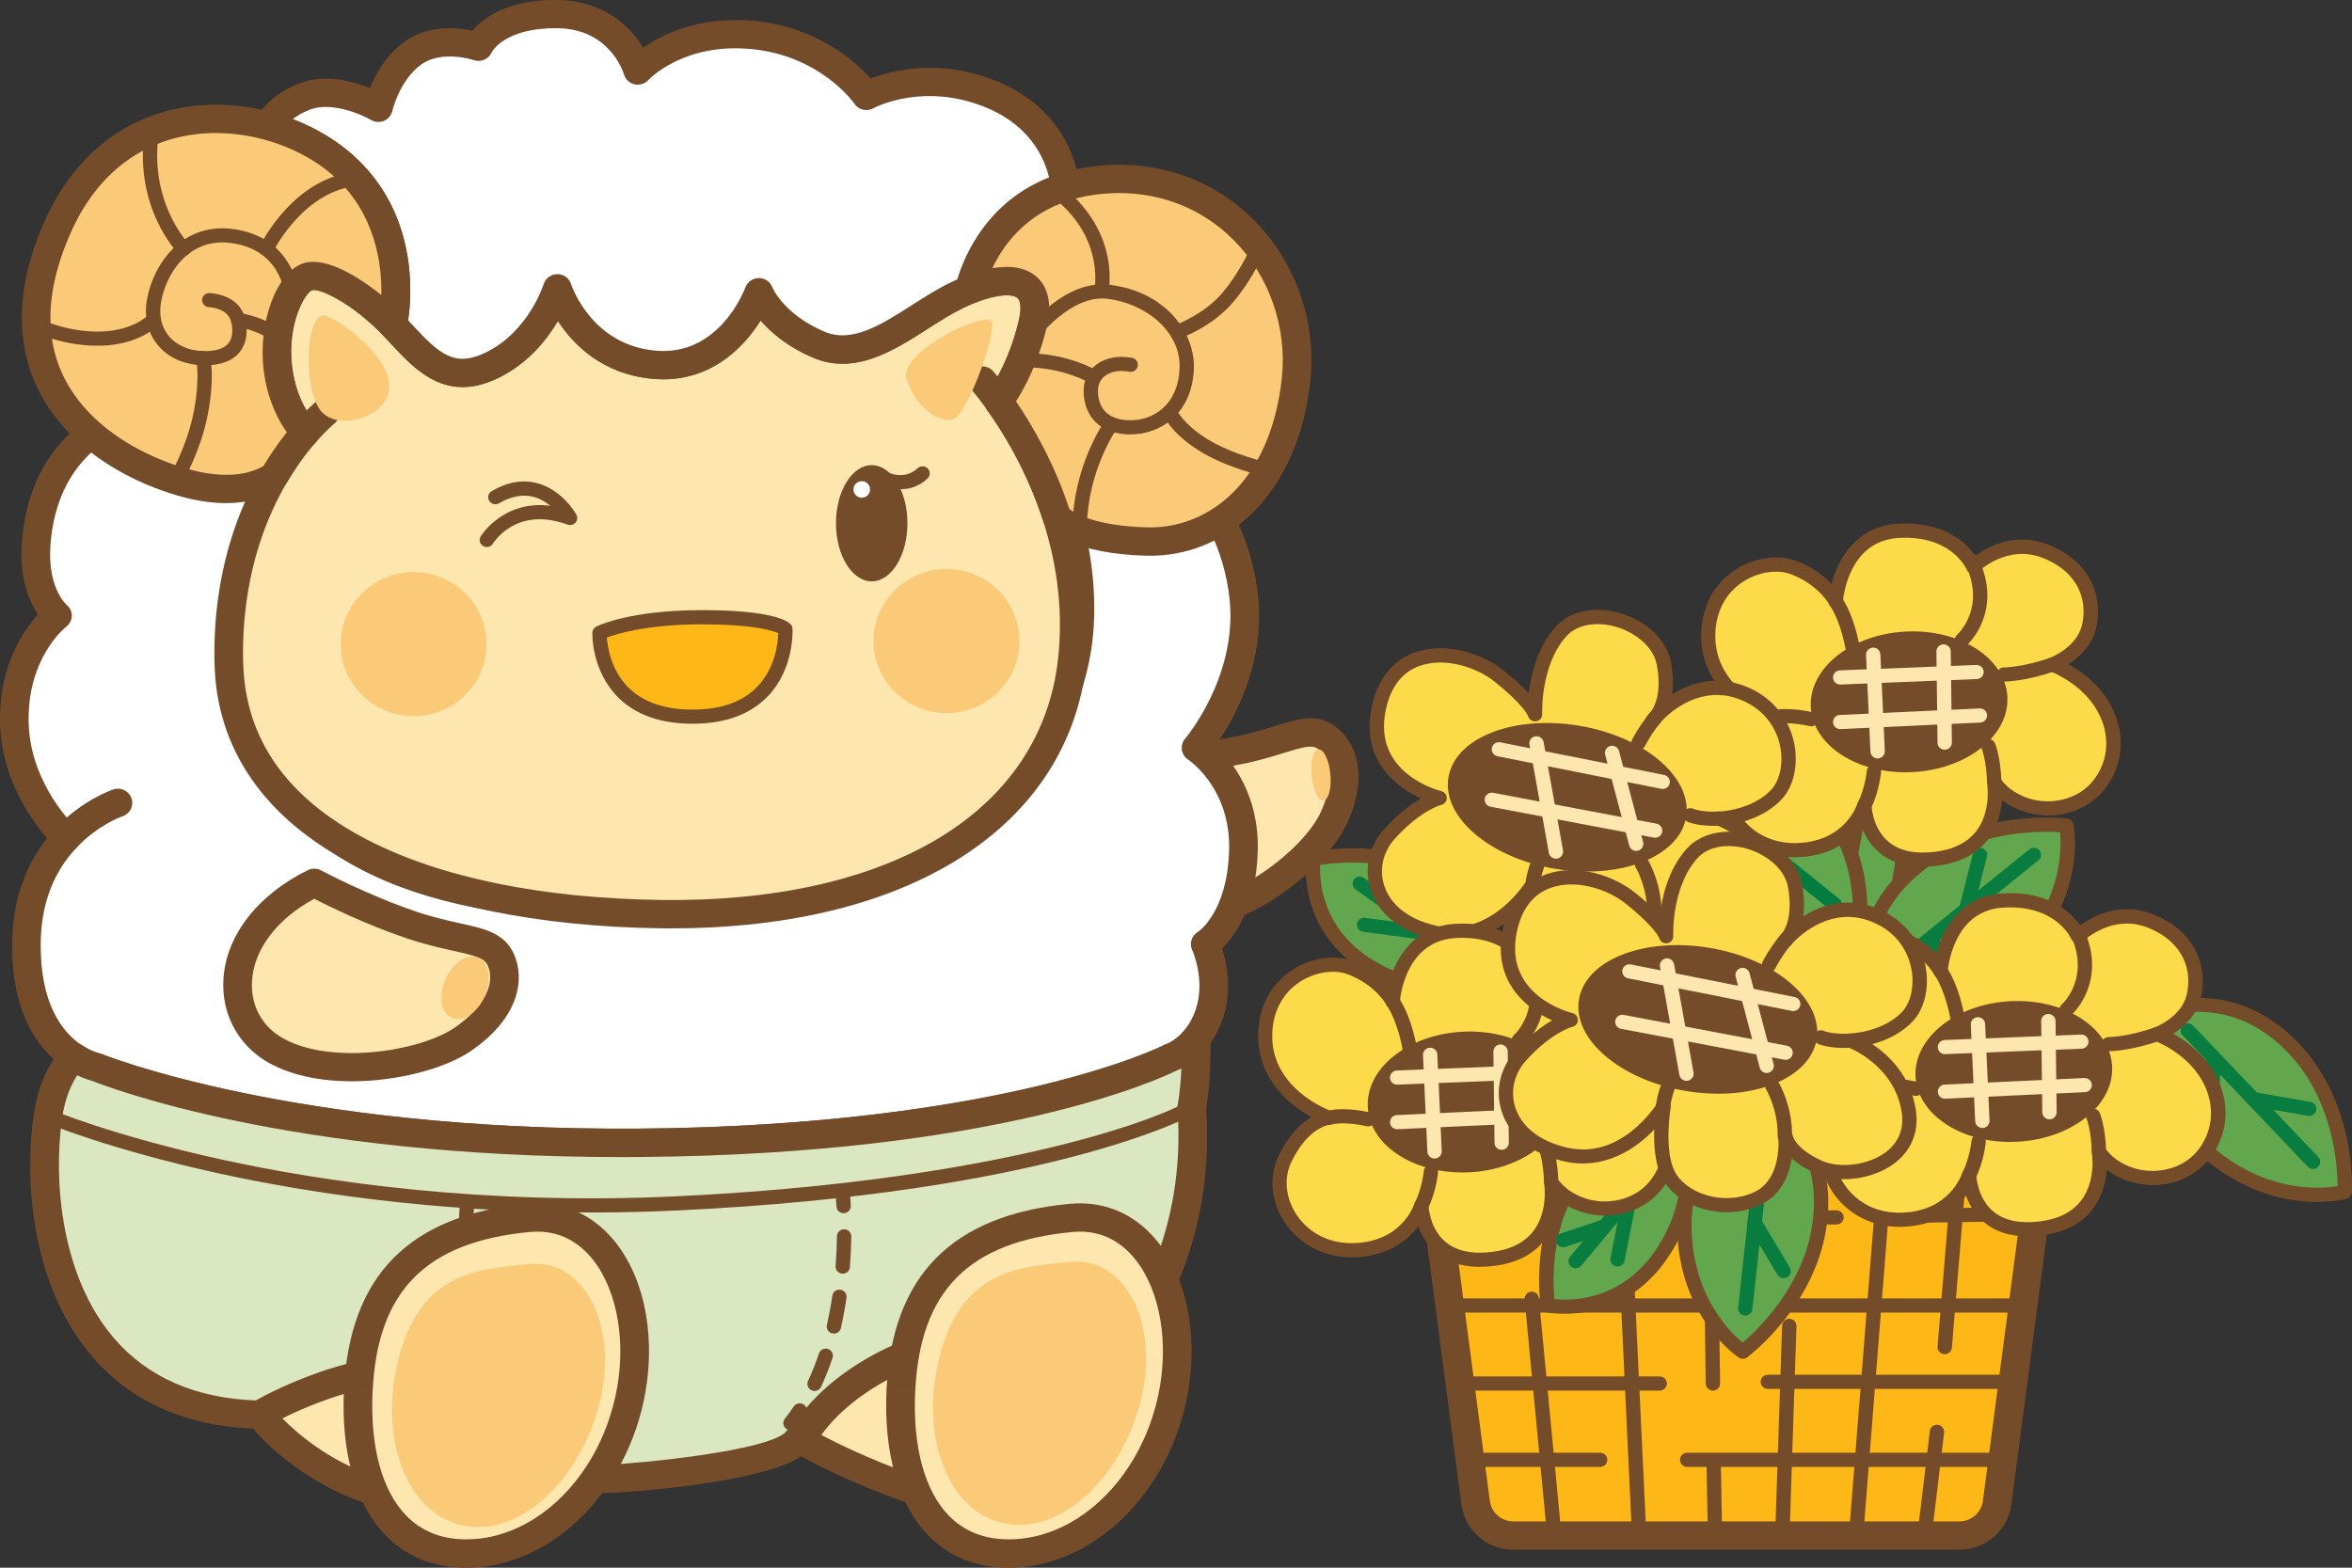 <svg width="141" height="94" viewBox="0 0 141 94" fill="none" xmlns="http://www.w3.org/2000/svg">
<rect x="0" y="0" width="141" height="94" fill="#333333" stroke="none"/>
<g clip-path="url(#clip0_398_8585)">
<path d="M91.902 67.397C91.902 67.397 93.002 63.916 93.551 59.053C94.1 54.19 94.048 51.122 94.048 51.122L91.531 50.803L90.35 52.702C90.607 60.647 88.715 66.434 88.715 66.434L91.902 67.399V67.397Z" fill="#62A74D"/>
<path d="M91.902 67.507C91.902 67.507 91.88 67.507 91.868 67.502L88.681 66.538C88.653 66.528 88.629 66.51 88.617 66.484C88.603 66.458 88.601 66.427 88.61 66.399C88.629 66.341 90.492 60.536 90.24 52.702C90.24 52.681 90.245 52.66 90.257 52.641L91.438 50.742C91.462 50.705 91.502 50.686 91.545 50.691L94.062 51.01C94.117 51.017 94.157 51.062 94.157 51.115C94.157 51.146 94.202 54.246 93.66 59.06C93.119 63.876 92.018 67.39 92.006 67.425C91.992 67.472 91.949 67.502 91.902 67.502V67.507ZM88.853 66.362L91.828 67.263C92.011 66.65 92.952 63.379 93.442 59.044C93.931 54.709 93.941 51.773 93.939 51.221L91.588 50.923L90.462 52.733C90.69 60.008 89.105 65.543 88.853 66.364V66.362Z" fill="#754C29"/>
<path d="M114.893 47.165C114.893 47.165 113.698 52.542 113.035 59.363C112.372 66.183 111.973 72.281 111.973 72.281H108.586C108.586 72.281 108.719 65.46 109.914 57.462C111.11 49.461 112.372 44.544 112.372 44.544L113.567 44.347L114.896 47.165H114.893Z" fill="#62A74D"/>
<path d="M111.972 72.706H108.586C108.469 72.706 108.36 72.659 108.279 72.579C108.198 72.499 108.153 72.386 108.155 72.274C108.155 72.206 108.303 65.336 109.489 57.401C110.672 49.47 111.941 44.49 111.953 44.441C111.996 44.276 112.131 44.154 112.3 44.126L113.496 43.929C113.686 43.896 113.873 43.995 113.957 44.168L115.285 46.987C115.325 47.072 115.335 47.165 115.316 47.257C115.304 47.311 114.118 52.69 113.465 59.403C112.809 66.136 112.407 72.248 112.402 72.306C112.388 72.529 112.2 72.703 111.975 72.703L111.972 72.706ZM109.028 71.856H111.571C111.67 70.391 112.046 65.085 112.607 59.321C113.206 53.16 114.251 48.111 114.444 47.215L113.315 44.816L112.721 44.915C112.445 46.046 111.361 50.674 110.339 57.523C109.332 64.266 109.08 70.234 109.028 71.856Z" fill="#754C29"/>
<path d="M111.482 55.279C111.482 55.279 112.119 49.832 107.663 47.036C103.207 44.243 99.388 45.849 99.388 45.849C99.388 45.849 99.742 50.738 103.349 53.812C107.575 57.413 111.484 55.279 111.484 55.279H111.482Z" fill="#62A74D"/>
<path d="M108.597 56.319C107.05 56.319 105.082 55.852 103.067 54.134C99.367 50.982 98.972 46.086 98.958 45.879C98.946 45.699 99.051 45.529 99.219 45.459C99.383 45.391 103.3 43.797 107.894 46.679C112.523 49.583 111.936 55.096 111.91 55.328C111.894 55.464 111.813 55.584 111.692 55.652C111.67 55.664 110.43 56.319 108.6 56.319H108.597ZM99.852 46.14C100.004 47.252 100.721 51.017 103.628 53.493C107.079 56.434 110.244 55.366 111.071 55.007C111.124 53.976 111.1 49.698 107.433 47.398C105.672 46.295 103.813 45.764 101.91 45.821C100.959 45.849 100.234 46.025 99.854 46.14H99.852Z" fill="#754C29"/>
<path d="M109.995 54.657C109.9 54.657 109.802 54.627 109.724 54.561L101.237 47.715C101.054 47.567 101.026 47.299 101.175 47.118C101.325 46.938 101.596 46.91 101.779 47.057L110.266 53.904C110.449 54.051 110.477 54.319 110.327 54.5C110.242 54.603 110.118 54.655 109.995 54.655V54.657Z" fill="#037D3F"/>
<path d="M108.188 52.913C108.188 52.913 108.179 52.913 108.176 52.913L104.673 52.51C104.614 52.502 104.569 52.449 104.576 52.39C104.583 52.331 104.638 52.289 104.697 52.294L108.2 52.697C108.26 52.704 108.305 52.758 108.298 52.817C108.291 52.873 108.243 52.913 108.188 52.913Z" fill="#037D3F"/>
<path d="M106.777 51.655C106.72 51.655 106.672 51.613 106.667 51.556L106.349 48.186C106.344 48.127 106.387 48.074 106.449 48.069C106.508 48.062 106.563 48.106 106.568 48.167L106.886 51.538C106.891 51.596 106.848 51.65 106.786 51.655C106.784 51.655 106.779 51.655 106.777 51.655Z" fill="#037D3F"/>
<path d="M112.103 59.328C112.103 59.328 117.381 61.032 121.044 57.279C124.706 53.526 123.874 49.508 123.874 49.508C123.874 49.508 118.952 48.874 115.183 51.749C110.767 55.117 112.103 59.328 112.103 59.328Z" fill="#62A74D"/>
<path d="M114.964 60.149C113.3 60.149 112.074 59.767 111.969 59.731C111.836 59.689 111.734 59.586 111.694 59.454C111.679 59.41 110.322 54.922 114.921 51.413C118.788 48.463 123.724 49.059 123.931 49.088C124.114 49.111 124.259 49.247 124.297 49.423C124.332 49.597 125.129 53.704 121.355 57.572C119.327 59.649 116.86 60.147 114.964 60.147V60.149ZM112.457 58.985C113.469 59.241 117.718 60.074 120.734 56.983C122.182 55.5 123.08 53.807 123.403 51.953C123.565 51.029 123.534 50.292 123.496 49.9C122.362 49.825 118.484 49.768 115.446 52.085C111.839 54.836 112.264 58.112 112.459 58.985H112.457Z" fill="#754C29"/>
<path d="M113.441 58.525C113.318 58.525 113.194 58.471 113.109 58.37C112.959 58.189 112.985 57.922 113.17 57.774L121.657 50.928C121.84 50.78 122.111 50.806 122.261 50.989C122.411 51.169 122.384 51.437 122.199 51.585L113.712 58.431C113.631 58.495 113.536 58.527 113.441 58.527V58.525Z" fill="#097D3F"/>
<path d="M118.672 57.485C118.656 57.485 118.642 57.485 118.625 57.483L115.217 57.117C114.982 57.091 114.81 56.882 114.837 56.65C114.863 56.417 115.074 56.248 115.31 56.274L118.718 56.641C118.953 56.666 119.124 56.875 119.098 57.108C119.074 57.326 118.889 57.485 118.67 57.485H118.672Z" fill="#097D3F"/>
<path d="M117.867 54.969C117.831 54.969 117.798 54.965 117.762 54.958C117.531 54.901 117.391 54.671 117.448 54.444L118.28 51.16C118.337 50.932 118.572 50.794 118.801 50.85C119.031 50.907 119.171 51.136 119.114 51.364L118.282 54.648C118.233 54.84 118.059 54.969 117.867 54.969Z" fill="#097D3F"/>
<path d="M129.822 60.553C129.822 60.553 128.468 65.871 132.515 69.218C136.562 72.565 140.562 71.466 140.562 71.466C140.562 71.466 140.862 66.573 137.694 63.059C133.984 58.943 129.825 60.553 129.825 60.553H129.822Z" fill="#62A74D"/>
<path d="M138.906 72.07C137.292 72.07 134.78 71.645 132.239 69.544C128.035 66.066 129.349 60.677 129.406 60.45C129.44 60.316 129.537 60.208 129.666 60.158C129.711 60.142 134.148 58.492 138.012 62.78C141.261 66.385 141.002 71.288 140.99 71.495C140.978 71.675 140.852 71.83 140.676 71.877C140.61 71.896 139.942 72.07 138.906 72.07ZM130.193 60.881C130.005 61.9 129.464 66.141 132.791 68.894C134.39 70.216 136.161 70.983 138.057 71.173C139.003 71.267 139.745 71.187 140.137 71.121C140.132 69.999 139.92 66.174 137.37 63.343C134.366 60.011 131.053 60.642 130.193 60.881Z" fill="#754C29"/>
<path d="M138.664 70.093C138.55 70.093 138.436 70.049 138.35 69.96L130.845 62.074C130.683 61.902 130.69 61.635 130.864 61.473C131.037 61.313 131.308 61.32 131.472 61.492L138.978 69.377C139.139 69.549 139.132 69.816 138.959 69.978C138.875 70.056 138.771 70.093 138.664 70.093Z" fill="#097D3F"/>
<path d="M132.573 67.291C132.573 67.291 132.561 67.291 132.556 67.291C132.319 67.281 132.133 67.084 132.143 66.85L132.274 63.468C132.283 63.233 132.483 63.052 132.72 63.059C132.958 63.069 133.143 63.266 133.134 63.501L133.003 66.883C132.994 67.11 132.804 67.291 132.573 67.291Z" fill="#097D3F"/>
<path d="M138.434 66.913C138.41 66.913 138.384 66.913 138.358 66.906L134.983 66.315C134.75 66.275 134.593 66.054 134.636 65.822C134.676 65.592 134.9 65.437 135.135 65.479L138.51 66.071C138.743 66.111 138.9 66.331 138.857 66.563C138.819 66.77 138.638 66.913 138.434 66.913Z" fill="#097D3F"/>
<path d="M89.703 58.917C89.703 58.917 89.995 55.094 86.663 52.81C83.332 50.529 78.74 51.498 78.74 51.498C78.74 51.498 78.139 55.526 82.077 57.936C86.012 60.344 89.701 58.919 89.701 58.919L89.703 58.917Z" fill="#62A74D"/>
<path d="M86.999 59.766C85.568 59.766 83.743 59.452 81.854 58.295C77.726 55.77 78.291 51.611 78.317 51.434C78.344 51.258 78.477 51.118 78.652 51.08C78.847 51.04 83.465 50.099 86.909 52.46C90.402 54.854 90.143 58.781 90.131 58.947C90.119 59.109 90.013 59.25 89.86 59.311C89.775 59.344 88.651 59.766 86.997 59.766H86.999ZM79.144 51.859C79.099 52.798 79.23 55.69 82.308 57.572C85.416 59.473 88.396 58.856 89.283 58.605C89.276 57.715 89.033 54.948 86.421 53.16C83.764 51.338 80.202 51.7 79.144 51.859Z" fill="#754C29"/>
<path d="M89.022 58.802C88.934 58.802 88.846 58.776 88.77 58.72L81.264 53.326C81.072 53.188 81.029 52.923 81.169 52.733C81.31 52.542 81.578 52.502 81.771 52.639L89.276 58.032C89.469 58.17 89.511 58.436 89.371 58.626C89.288 58.741 89.155 58.8 89.024 58.8L89.022 58.802Z" fill="#097D3F"/>
<path d="M85.49 56.366C85.471 56.366 85.452 56.366 85.433 56.361L81.718 55.873C81.483 55.843 81.317 55.629 81.35 55.397C81.383 55.164 81.597 55.002 81.832 55.033L85.547 55.521C85.782 55.551 85.949 55.765 85.915 55.997C85.887 56.211 85.701 56.366 85.49 56.366Z" fill="#097D3F"/>
<path d="M87.893 57.938C87.722 57.938 87.558 57.835 87.491 57.668L86.163 54.305C86.077 54.087 86.187 53.84 86.408 53.756C86.629 53.671 86.878 53.779 86.964 53.998L88.292 57.361C88.378 57.579 88.269 57.825 88.047 57.91C87.995 57.929 87.943 57.938 87.891 57.938H87.893Z" fill="#097D3F"/>
<path d="M83.727 54.974C83.555 54.974 83.396 54.873 83.327 54.709L82.35 52.327C82.263 52.108 82.367 51.862 82.588 51.775C82.809 51.688 83.059 51.791 83.147 52.01L84.123 54.392C84.211 54.61 84.107 54.857 83.886 54.944C83.833 54.965 83.779 54.974 83.724 54.974H83.727Z" fill="#097D3F"/>
<path d="M117.458 92.073H90.728C89.58 92.073 88.608 91.23 88.461 90.106L85.83 70.086C85.652 68.734 86.716 67.537 88.097 67.537H120.091C121.469 67.537 122.536 68.734 122.358 70.086L119.727 90.106C119.58 91.23 118.61 92.073 117.46 92.073H117.458Z" fill="#FDB716"/>
<path d="M117.458 92.923H90.728C89.153 92.923 87.812 91.759 87.61 90.217L84.979 70.197C84.863 69.312 85.138 68.418 85.735 67.746C86.332 67.075 87.194 66.69 88.097 66.69H120.091C120.996 66.69 121.857 67.075 122.453 67.746C123.05 68.418 123.325 69.309 123.209 70.197L120.578 90.217C120.376 91.759 119.033 92.923 117.46 92.923H117.458ZM88.097 68.389C87.681 68.389 87.301 68.558 87.025 68.868C86.75 69.178 86.629 69.572 86.683 69.978L89.314 89.998C89.407 90.698 90.015 91.226 90.728 91.226H117.458C118.173 91.226 118.779 90.698 118.872 89.998L121.503 69.978C121.557 69.57 121.434 69.176 121.16 68.868C120.885 68.558 120.504 68.389 120.088 68.389H88.095H88.097Z" fill="#754C29"/>
<path d="M98.26 92.329C98.032 92.329 97.842 92.153 97.83 91.925L96.699 68.035C96.687 67.8 96.87 67.603 97.108 67.591C97.343 67.582 97.545 67.76 97.557 67.995L98.688 91.885C98.7 92.12 98.517 92.317 98.279 92.329C98.272 92.329 98.265 92.329 98.258 92.329H98.26Z" fill="#754C29"/>
<path d="M102.688 83.382C102.452 83.382 102.262 83.197 102.258 82.965L102.051 68.021C102.048 67.786 102.236 67.594 102.474 67.592C102.474 67.592 102.479 67.592 102.481 67.592C102.716 67.592 102.906 67.777 102.911 68.009L103.118 82.953C103.12 83.187 102.933 83.38 102.695 83.382C102.695 83.382 102.69 83.382 102.688 83.382Z" fill="#754C29"/>
<path d="M102.816 92.531C102.583 92.531 102.39 92.346 102.386 92.113L102.31 87.971C102.305 87.736 102.495 87.543 102.73 87.539C102.963 87.527 103.163 87.722 103.168 87.954L103.244 92.097C103.248 92.331 103.058 92.524 102.823 92.529C102.821 92.529 102.818 92.529 102.816 92.529V92.531Z" fill="#754C29"/>
<path d="M93.164 92.329C92.945 92.329 92.758 92.165 92.736 91.944L91.398 77.914C91.377 77.681 91.55 77.472 91.786 77.451C92.021 77.428 92.232 77.602 92.254 77.834L93.592 91.864C93.613 92.097 93.44 92.306 93.204 92.327C93.19 92.327 93.178 92.327 93.164 92.327V92.329Z" fill="#754C29"/>
<path d="M91.106 71.732C91.052 71.732 91.004 71.692 90.997 71.635L90.481 67.62C90.474 67.561 90.517 67.505 90.576 67.498C90.636 67.491 90.693 67.533 90.7 67.591L91.216 71.607C91.223 71.666 91.18 71.722 91.121 71.729C91.116 71.729 91.111 71.729 91.106 71.729V71.732Z" fill="#754C29"/>
<path d="M107.474 75.644H107.471C107.409 75.644 107.362 75.593 107.364 75.531L107.571 67.857C107.571 67.796 107.626 67.754 107.685 67.751C107.747 67.751 107.795 67.803 107.792 67.864L107.585 75.539C107.585 75.597 107.535 75.644 107.476 75.644H107.474Z" fill="#754C29"/>
<path d="M106.856 92.277C106.856 92.277 106.847 92.277 106.842 92.277C106.604 92.27 106.419 92.073 106.426 91.838L106.837 79.486C106.844 79.252 107.044 79.071 107.282 79.076C107.519 79.083 107.705 79.28 107.697 79.514L107.286 91.867C107.279 92.097 107.087 92.277 106.856 92.277Z" fill="#754C29"/>
<path d="M111.284 92.329C111.284 92.329 111.262 92.329 111.25 92.329C111.013 92.31 110.837 92.106 110.856 91.874L112.76 67.779C112.779 67.545 112.985 67.373 113.221 67.39C113.458 67.409 113.634 67.613 113.615 67.845L111.711 91.939C111.695 92.162 111.505 92.331 111.284 92.331V92.329Z" fill="#754C29"/>
<path d="M116.586 81.197C116.586 81.197 116.562 81.197 116.55 81.197C116.313 81.178 116.137 80.974 116.156 80.74L117.237 67.624C117.256 67.39 117.463 67.216 117.7 67.235C117.938 67.254 118.114 67.458 118.095 67.692L117.014 80.808C116.995 81.031 116.807 81.197 116.586 81.197Z" fill="#754C29"/>
<path d="M115.402 92.277C115.385 92.277 115.368 92.277 115.349 92.275C115.114 92.247 114.945 92.036 114.974 91.803L115.694 85.804C115.722 85.572 115.934 85.405 116.172 85.433C116.407 85.462 116.576 85.673 116.547 85.905L115.827 91.904C115.801 92.12 115.616 92.28 115.402 92.28V92.277Z" fill="#754C29"/>
<path d="M86.215 73.52C85.978 73.52 85.787 73.332 85.785 73.098C85.785 72.863 85.975 72.673 86.213 72.671L110.095 72.57C110.323 72.577 110.525 72.757 110.528 72.992C110.528 73.227 110.338 73.417 110.1 73.419L86.218 73.52H86.215Z" fill="#754C29"/>
<path d="M115.041 73.318C114.805 73.318 114.615 73.133 114.61 72.9C114.606 72.666 114.796 72.473 115.033 72.469L121.657 72.368C121.657 72.368 121.662 72.368 121.664 72.368C121.899 72.368 122.09 72.553 122.094 72.785C122.099 73.02 121.909 73.213 121.671 73.217L115.048 73.318C115.048 73.318 115.043 73.318 115.041 73.318Z" fill="#754C29"/>
<path d="M121.011 78.705H87.349C87.111 78.705 86.919 78.514 86.919 78.28C86.919 78.045 87.111 77.855 87.349 77.855H121.011C121.249 77.855 121.441 78.045 121.441 78.28C121.441 78.514 121.249 78.705 121.011 78.705Z" fill="#754C29"/>
<path d="M99.496 83.382H87.76C87.523 83.382 87.33 83.192 87.33 82.957C87.33 82.723 87.523 82.532 87.76 82.532H99.496C99.733 82.532 99.926 82.723 99.926 82.957C99.926 83.192 99.733 83.382 99.496 83.382Z" fill="#754C29"/>
<path d="M120.599 83.281H105.981C105.743 83.281 105.551 83.091 105.551 82.856C105.551 82.622 105.743 82.432 105.981 82.432H120.599C120.837 82.432 121.029 82.622 121.029 82.856C121.029 83.091 120.837 83.281 120.599 83.281Z" fill="#754C29"/>
<path d="M95.926 87.957H88.513C88.275 87.957 88.083 87.766 88.083 87.532C88.083 87.297 88.275 87.107 88.513 87.107H95.926C96.163 87.107 96.356 87.297 96.356 87.532C96.356 87.766 96.163 87.957 95.926 87.957Z" fill="#754C29"/>
<path d="M119.88 87.957H101.145C100.907 87.957 100.715 87.766 100.715 87.532C100.715 87.297 100.907 87.107 101.145 87.107H119.88C120.117 87.107 120.31 87.297 120.31 87.532C120.31 87.766 120.117 87.957 119.88 87.957Z" fill="#754C29"/>
<path d="M119.551 46.874C119.551 46.874 120.276 50.977 116.055 51.498C111.835 52.019 111.771 48.306 111.771 48.306C111.771 48.306 110.979 50.911 107.683 50.977C104.386 51.043 102.473 47.851 103.595 45.506C104.717 43.161 106.233 43.032 106.233 43.032C106.233 43.032 102.409 41.664 102.409 38.148C102.409 34.633 105.705 33.33 107.552 34.046C109.399 34.762 110.057 36.064 110.057 36.064C110.057 36.064 110.321 32.027 113.817 31.832C117.313 31.638 118.301 33.982 118.301 33.982C118.301 33.982 120.215 32.093 122.653 33.072C125.094 34.048 125.621 36.066 125.224 37.63C124.83 39.193 123.047 39.843 123.047 39.843C126.28 41.211 127.332 44.075 126.344 46.224C125.355 48.374 123.112 48.764 121.595 48.309C120.079 47.853 119.551 46.877 119.551 46.877V46.874Z" fill="#FCDA4A"/>
<path d="M115.276 51.972C114.197 51.972 113.313 51.681 112.636 51.099C112.084 50.627 111.768 50.045 111.588 49.534C111.497 49.653 111.395 49.778 111.281 49.902C110.668 50.564 109.548 51.362 107.692 51.4C105.995 51.432 104.453 50.644 103.564 49.287C102.749 48.043 102.616 46.562 103.208 45.323C103.828 44.028 104.574 43.349 105.168 42.992C104.833 42.805 104.441 42.554 104.049 42.232C102.697 41.127 101.981 39.714 101.981 38.144C101.981 36.468 102.687 35.069 103.971 34.205C105.123 33.431 106.592 33.21 107.711 33.644C108.693 34.025 109.368 34.562 109.8 35.013C110.197 33.471 111.326 31.539 113.795 31.401C116.569 31.246 117.897 32.577 118.42 33.325C119.164 32.778 120.818 31.868 122.817 32.668C125.569 33.769 126.061 36.081 125.645 37.723C125.381 38.761 124.609 39.437 124 39.824C125.338 40.566 126.32 41.622 126.805 42.861C127.268 44.042 127.244 45.295 126.741 46.393C125.707 48.639 123.309 49.259 121.477 48.707C120.849 48.52 120.371 48.247 120.02 47.977C119.967 48.663 119.773 49.538 119.2 50.303C118.527 51.202 117.489 51.745 116.117 51.913C115.827 51.949 115.549 51.967 115.283 51.967L115.276 51.972ZM111.771 47.884C111.79 47.884 111.811 47.884 111.83 47.888C112.039 47.919 112.196 48.093 112.198 48.299C112.198 48.311 112.241 49.646 113.201 50.463C113.855 51.019 114.796 51.223 116.001 51.076C117.127 50.937 117.966 50.51 118.496 49.808C119.399 48.606 119.128 46.964 119.126 46.947C119.09 46.743 119.212 46.541 119.411 46.473C119.609 46.407 119.827 46.489 119.927 46.673C119.948 46.712 120.414 47.511 121.719 47.902C122.912 48.261 125.022 48.064 125.949 46.048C126.358 45.161 126.375 44.14 125.994 43.175C125.502 41.922 124.395 40.876 122.874 40.232C122.712 40.164 122.61 40.005 122.613 39.831C122.615 39.657 122.729 39.505 122.893 39.444C122.907 39.439 124.466 38.845 124.801 37.524C125.151 36.149 124.725 34.358 122.484 33.461C120.333 32.6 118.615 34.264 118.598 34.28C118.496 34.381 118.351 34.424 118.211 34.398C118.071 34.37 117.952 34.276 117.897 34.144C117.862 34.062 116.959 32.079 113.833 32.255C110.765 32.426 110.49 35.942 110.48 36.092C110.468 36.282 110.326 36.442 110.135 36.48C109.945 36.517 109.753 36.426 109.667 36.254C109.663 36.245 109.045 35.083 107.388 34.44C106.537 34.109 105.354 34.299 104.444 34.912C103.403 35.611 102.83 36.761 102.83 38.148C102.83 41.319 106.226 42.582 106.371 42.633C106.561 42.701 106.675 42.892 106.649 43.089C106.623 43.286 106.461 43.438 106.259 43.455C106.212 43.459 104.959 43.626 103.973 45.687C103.51 46.658 103.621 47.832 104.272 48.827C105.009 49.951 106.243 50.578 107.664 50.552C110.592 50.493 111.319 48.278 111.35 48.184C111.407 48.003 111.576 47.884 111.761 47.884H111.771Z" fill="#754C29"/>
<path d="M114.666 46.088C117.799 45.919 120.239 43.994 120.117 41.787C119.996 39.58 117.358 37.928 114.225 38.097C111.093 38.265 108.652 40.191 108.774 42.398C108.896 44.604 111.534 46.257 114.666 46.088Z" fill="#754C29"/>
<path d="M114.226 46.309C112.83 46.309 111.514 45.959 110.475 45.309C109.301 44.574 108.619 43.542 108.557 42.401C108.429 40.078 110.967 38.047 114.216 37.871C117.465 37.693 120.212 39.444 120.34 41.765C120.402 42.903 119.839 44.004 118.753 44.861C117.688 45.701 116.243 46.21 114.682 46.295C114.53 46.302 114.378 46.306 114.228 46.306L114.226 46.309ZM108.995 42.378C109.049 43.373 109.658 44.283 110.711 44.941C111.785 45.614 113.187 45.94 114.656 45.861C116.124 45.781 117.481 45.307 118.475 44.52C119.447 43.753 119.953 42.784 119.898 41.788C119.784 39.704 117.244 38.141 114.237 38.303C111.231 38.465 108.881 40.291 108.995 42.375V42.378Z" fill="#754C29"/>
<path d="M116.583 44.955C116.347 44.955 116.155 44.767 116.153 44.534L116.086 39.063C116.084 38.829 116.274 38.636 116.511 38.634C116.751 38.641 116.944 38.819 116.946 39.054L117.013 44.525C117.015 44.76 116.825 44.952 116.587 44.955H116.583Z" fill="#FEE7AF"/>
<path d="M112.562 45.476C112.333 45.476 112.143 45.297 112.131 45.07L111.868 39.275C111.858 39.04 112.041 38.843 112.279 38.831C112.514 38.815 112.716 39.003 112.728 39.237L112.992 45.032C113.001 45.267 112.818 45.464 112.581 45.476C112.573 45.476 112.566 45.476 112.562 45.476Z" fill="#FEE7AF"/>
<path d="M110.318 43.718C110.09 43.718 109.9 43.542 109.89 43.314C109.878 43.079 110.061 42.882 110.299 42.87L118.674 42.478C118.909 42.471 119.111 42.648 119.123 42.882C119.135 43.117 118.952 43.314 118.714 43.326L110.339 43.718C110.339 43.718 110.325 43.718 110.318 43.718Z" fill="#FEE7AF"/>
<path d="M110.318 41.047C110.088 41.047 109.898 40.868 109.888 40.639C109.879 40.404 110.064 40.207 110.299 40.197L118.475 39.871C118.712 39.864 118.912 40.045 118.921 40.277C118.931 40.512 118.746 40.709 118.51 40.718L110.335 41.045C110.335 41.045 110.323 41.045 110.318 41.045V41.047Z" fill="#FEE7AF"/>
<path d="M111.77 48.731C111.708 48.731 111.646 48.717 111.587 48.691C111.373 48.59 111.28 48.337 111.382 48.125C111.82 47.215 111.912 46.243 111.912 46.231C111.934 45.999 112.143 45.825 112.378 45.846C112.614 45.868 112.789 46.072 112.768 46.306C112.763 46.351 112.663 47.435 112.16 48.489C112.086 48.642 111.931 48.733 111.77 48.733V48.731Z" fill="#754C29"/>
<path d="M119.551 47.299C119.318 47.299 119.128 47.116 119.121 46.886C119.088 45.621 118.807 44.901 118.805 44.894C118.719 44.675 118.826 44.429 119.047 44.344C119.268 44.258 119.515 44.363 119.603 44.581C119.618 44.617 119.943 45.433 119.981 46.867C119.988 47.102 119.801 47.297 119.563 47.304C119.558 47.304 119.556 47.304 119.551 47.304V47.299Z" fill="#754C29"/>
<path d="M108.578 43.551C108.543 43.551 108.507 43.546 108.471 43.537C108.46 43.535 107.207 43.222 106.337 43.443C106.107 43.502 105.874 43.363 105.814 43.136C105.755 42.908 105.895 42.678 106.123 42.619C107.207 42.347 108.624 42.699 108.685 42.715C108.916 42.774 109.054 43.004 108.994 43.232C108.944 43.424 108.771 43.551 108.578 43.551Z" fill="#754C29"/>
<path d="M111.06 39.261C110.853 39.261 110.67 39.113 110.637 38.904C110.634 38.888 110.373 37.315 109.695 36.296C109.565 36.099 109.622 35.836 109.819 35.71C110.019 35.581 110.285 35.637 110.413 35.832C111.193 37.005 111.471 38.7 111.483 38.77C111.521 39.002 111.361 39.218 111.126 39.256C111.102 39.261 111.081 39.261 111.057 39.261H111.06Z" fill="#754C29"/>
<path d="M117.614 38.803C117.497 38.803 117.379 38.756 117.295 38.662C117.136 38.489 117.15 38.221 117.326 38.064C117.398 38 119.08 36.425 117.809 33.813C117.707 33.602 117.797 33.349 118.011 33.248C118.225 33.147 118.481 33.236 118.583 33.447C119.391 35.109 119.17 36.44 118.843 37.266C118.486 38.167 117.925 38.674 117.901 38.695C117.818 38.768 117.716 38.805 117.614 38.805V38.803Z" fill="#754C29"/>
<path d="M120.136 40.871C119.899 40.871 119.706 40.681 119.706 40.446C119.706 40.211 119.899 40.021 120.136 40.021C120.146 40.021 121.296 40.009 122.903 39.441C123.126 39.362 123.373 39.477 123.452 39.697C123.532 39.918 123.416 40.162 123.192 40.239C121.434 40.861 120.188 40.868 120.136 40.868V40.871Z" fill="#754C29"/>
<path d="M92.026 42.824C92.026 42.824 91.876 39.805 93.554 37.893C95.232 35.982 99.31 37.336 99.757 39.805C100.204 42.277 99.108 43.154 99.108 43.154C99.108 43.154 101.347 40.34 104.443 41.528C107.538 42.716 107.794 46.285 106.48 47.661C105.164 49.034 103.067 49.081 103.067 49.081C103.067 49.081 106.107 50.193 106.575 53.334C107.041 56.474 103.151 57.544 101.211 56.685C99.272 55.826 99.179 54.812 99.179 54.812C99.179 54.812 99.493 57.659 97.449 58.577C95.403 59.494 92.929 58.612 92.173 57.152C91.415 55.692 91.876 53.042 91.876 53.042C91.876 53.042 89.611 56.784 85.925 55.894C82.239 55.005 81.643 51.843 83.311 49.996C84.979 48.149 86.312 47.842 86.312 47.842C86.312 47.842 81.787 46.743 82.657 42.5C83.527 38.256 87.86 38.923 89.87 40.526C91.883 42.131 92.033 42.821 92.033 42.821L92.026 42.824Z" fill="#FCDA4A"/>
<path d="M95.65 59.382C93.955 59.382 92.394 58.516 91.785 57.344C91.348 56.504 91.277 55.338 91.308 54.42C90.25 55.519 88.339 56.915 85.815 56.307C83.945 55.856 82.609 54.767 82.156 53.322C81.761 52.071 82.07 50.724 82.983 49.714C83.833 48.773 84.608 48.208 85.186 47.877C83.8 47.231 81.561 45.663 82.227 42.418C82.662 40.298 83.879 39.453 84.822 39.118C86.7 38.449 88.891 39.209 90.131 40.197C90.825 40.749 91.31 41.204 91.65 41.57C91.776 40.46 92.149 38.841 93.226 37.613C94.06 36.663 95.521 36.327 97.033 36.738C98.694 37.191 99.928 38.364 100.175 39.73C100.313 40.493 100.313 41.124 100.239 41.634C101.282 40.981 102.81 40.448 104.593 41.134C106.114 41.718 107.188 42.934 107.537 44.467C107.839 45.793 107.544 47.161 106.786 47.952C106.057 48.712 105.125 49.102 104.377 49.299C105.372 49.961 106.687 51.205 106.993 53.27C107.183 54.559 106.722 55.69 105.693 56.457C104.41 57.415 102.404 57.678 101.028 57.07C100.358 56.772 99.885 56.453 99.55 56.15C99.395 57.131 98.932 58.37 97.62 58.962C96.974 59.25 96.301 59.379 95.647 59.379L95.65 59.382ZM91.869 52.62C91.918 52.62 91.968 52.629 92.018 52.646C92.213 52.716 92.327 52.913 92.294 53.115C92.289 53.141 91.869 55.645 92.551 56.96C93.202 58.215 95.405 59.027 97.268 58.192C98.994 57.417 98.756 54.932 98.749 54.859C98.749 54.857 98.749 54.852 98.749 54.85C98.727 54.617 98.898 54.411 99.134 54.39C99.369 54.366 99.578 54.535 99.604 54.765C99.604 54.765 99.604 54.77 99.604 54.772C99.609 54.789 99.771 55.58 101.384 56.298C102.459 56.774 104.16 56.544 105.18 55.784C105.724 55.378 106.332 54.636 106.147 53.397C105.724 50.555 103.029 49.524 102.915 49.482C102.722 49.412 102.608 49.215 102.642 49.013C102.677 48.813 102.851 48.663 103.055 48.661C103.074 48.661 104.992 48.597 106.164 47.374C106.722 46.792 106.938 45.699 106.701 44.659C106.532 43.922 105.995 42.589 104.284 41.932C101.99 41.052 100.187 42.638 99.626 43.223C99.495 43.396 99.391 43.481 99.376 43.492C99.205 43.629 98.96 43.617 98.803 43.467C98.647 43.314 98.632 43.072 98.768 42.901C98.772 42.896 98.844 42.807 98.979 42.666C99.215 42.34 99.623 41.505 99.331 39.888C99.115 38.697 97.907 37.864 96.807 37.564C95.873 37.31 94.614 37.339 93.877 38.176C92.334 39.932 92.451 42.781 92.453 42.809C92.463 43.03 92.301 43.223 92.08 43.251C91.866 43.279 91.664 43.145 91.609 42.941C91.593 42.896 91.32 42.244 89.592 40.866C88.499 39.995 86.612 39.392 85.114 39.925C84.043 40.305 83.356 41.204 83.07 42.594C82.293 46.379 86.239 47.398 86.407 47.438C86.6 47.485 86.735 47.656 86.733 47.853C86.73 48.05 86.595 48.219 86.4 48.264C86.391 48.264 85.159 48.583 83.622 50.287C82.914 51.071 82.671 52.115 82.975 53.078C83.344 54.249 84.425 55.105 86.02 55.49C89.359 56.295 91.479 52.866 91.5 52.834C91.579 52.702 91.721 52.627 91.869 52.627V52.62Z" fill="#754C29"/>
<path d="M100.869 48.978C101.259 46.729 98.483 44.383 94.669 43.738C90.856 43.093 87.448 44.393 87.058 46.642C86.668 48.89 89.443 51.236 93.257 51.881C97.071 52.526 100.479 51.226 100.869 48.978Z" fill="#754C29"/>
<path d="M95.165 52.258C94.535 52.258 93.879 52.205 93.213 52.092C89.287 51.428 86.426 48.966 86.835 46.602C87.037 45.436 87.98 44.476 89.494 43.898C90.968 43.335 92.817 43.201 94.699 43.521C98.625 44.185 101.486 46.647 101.078 49.01C100.738 50.972 98.247 52.258 95.165 52.258ZM92.719 43.786C91.602 43.786 90.552 43.962 89.651 44.304C88.289 44.825 87.443 45.666 87.267 46.675C86.899 48.801 89.599 51.04 93.287 51.662C96.976 52.287 100.274 51.062 100.645 48.935C101.013 46.809 98.314 44.57 94.625 43.948C93.981 43.84 93.34 43.786 92.722 43.786H92.719Z" fill="#754C29"/>
<path d="M93.276 51.486C93.071 51.486 92.891 51.341 92.853 51.137L91.688 44.645C91.648 44.415 91.802 44.194 92.037 44.152C92.27 44.11 92.494 44.265 92.537 44.497L93.701 50.989C93.741 51.219 93.587 51.439 93.352 51.482C93.326 51.486 93.302 51.489 93.276 51.489V51.486Z" fill="#FEE7AF"/>
<path d="M98.088 51.022C97.898 51.022 97.723 50.895 97.673 50.705L96.228 45.248C96.168 45.02 96.306 44.79 96.534 44.729C96.765 44.668 96.998 44.807 97.059 45.032L98.504 50.489C98.564 50.717 98.426 50.947 98.198 51.008C98.162 51.017 98.124 51.022 98.088 51.022Z" fill="#FEE7AF"/>
<path d="M99.678 47.309C99.649 47.309 99.621 47.306 99.592 47.299L89.772 45.344C89.539 45.297 89.39 45.074 89.435 44.844C89.48 44.614 89.708 44.464 89.941 44.511L99.761 46.466C99.994 46.513 100.144 46.736 100.098 46.966C100.058 47.168 99.877 47.306 99.678 47.306V47.309Z" fill="#FEE7AF"/>
<path d="M99.222 50.23C99.196 50.23 99.168 50.228 99.141 50.224L89.352 48.372C89.12 48.327 88.967 48.104 89.01 47.874C89.055 47.644 89.279 47.494 89.514 47.536L99.303 49.388C99.536 49.432 99.688 49.656 99.645 49.886C99.605 50.09 99.427 50.23 99.225 50.23H99.222Z" fill="#FEE7AF"/>
<path d="M98.224 44.966C98.16 44.966 98.096 44.952 98.036 44.924C97.822 44.821 97.734 44.567 97.839 44.356C97.856 44.323 98.245 43.539 98.973 42.669C99.122 42.488 99.393 42.462 99.579 42.61C99.762 42.758 99.788 43.025 99.638 43.208C98.98 43.999 98.618 44.722 98.614 44.729C98.54 44.879 98.386 44.966 98.226 44.966H98.224Z" fill="#754C29"/>
<path d="M102.687 49.517C101.722 49.517 101.211 49.294 101.149 49.266C100.935 49.165 100.843 48.914 100.945 48.7C101.047 48.489 101.301 48.398 101.518 48.499C101.518 48.499 102.033 48.719 103.041 48.658C103.276 48.642 103.481 48.822 103.497 49.055C103.512 49.29 103.331 49.489 103.096 49.505C102.953 49.515 102.818 49.517 102.689 49.517H102.687Z" fill="#754C29"/>
<path d="M99.177 55.234C99.177 55.234 99.172 55.234 99.167 55.234C98.93 55.23 98.742 55.035 98.747 54.803C98.778 53.225 98.065 52.021 98.058 52.01C97.936 51.808 98.003 51.547 98.207 51.428C98.412 51.308 98.675 51.374 98.797 51.575C98.832 51.632 99.643 53.002 99.605 54.819C99.6 55.051 99.407 55.234 99.174 55.234H99.177Z" fill="#754C29"/>
<path d="M91.871 53.467C91.852 53.467 91.833 53.467 91.814 53.462C91.579 53.432 91.412 53.218 91.443 52.986C91.536 52.282 91.733 51.794 91.74 51.773C91.828 51.554 92.08 51.449 92.299 51.535C92.52 51.622 92.627 51.869 92.539 52.087C92.539 52.089 92.375 52.502 92.296 53.094C92.268 53.307 92.082 53.462 91.871 53.462V53.467Z" fill="#754C29"/>
<path d="M105.889 65.899C105.889 65.899 100.917 68.343 100.974 73.555C101.031 78.768 104.48 81.054 104.48 81.054C104.48 81.054 108.437 78.094 109.078 73.433C109.829 67.972 105.889 65.899 105.889 65.899Z" fill="#62A74D"/>
<path d="M104.479 81.476C104.396 81.476 104.313 81.453 104.239 81.404C104.092 81.305 100.605 78.932 100.543 73.558C100.484 68.141 105.482 65.622 105.696 65.517C105.819 65.456 105.967 65.458 106.09 65.521C106.133 65.545 107.174 66.099 108.113 67.364C108.973 68.523 109.912 70.525 109.506 73.487C108.847 78.268 104.907 81.265 104.741 81.39C104.664 81.446 104.572 81.476 104.481 81.476H104.479ZM105.879 66.388C104.976 66.906 101.356 69.258 101.404 73.548C101.449 77.667 103.707 79.878 104.47 80.507C105.33 79.775 108.134 77.127 108.652 73.372C109.266 68.913 106.635 66.873 105.879 66.385V66.388Z" fill="#754C29"/>
<path d="M104.627 78.883C104.61 78.883 104.596 78.883 104.579 78.88C104.344 78.855 104.173 78.646 104.199 78.413L105.38 67.655C105.406 67.422 105.618 67.253 105.853 67.279C106.088 67.305 106.259 67.514 106.233 67.746L105.052 78.505C105.028 78.723 104.843 78.883 104.624 78.883H104.627Z" fill="#097D3F"/>
<path d="M102.82 72.49C102.694 72.49 102.568 72.436 102.483 72.328C102.335 72.144 102.366 71.877 102.552 71.731L105.24 69.631C105.425 69.485 105.696 69.516 105.843 69.701C105.991 69.884 105.96 70.152 105.774 70.297L103.086 72.398C103.008 72.459 102.913 72.49 102.82 72.49Z" fill="#097D3F"/>
<path d="M106.924 76.641C106.777 76.641 106.634 76.566 106.553 76.433L104.814 73.515C104.693 73.313 104.761 73.053 104.966 72.933C105.17 72.813 105.434 72.882 105.555 73.083L107.295 76.001C107.416 76.203 107.347 76.463 107.143 76.583C107.074 76.623 107 76.641 106.924 76.641Z" fill="#097D3F"/>
<path d="M100.94 67.901C100.94 67.901 97.093 67.387 94.59 70.537C92.087 73.687 92.796 78.27 92.796 78.27C92.796 78.27 96.833 79.099 99.498 75.36C102.164 71.621 100.94 67.901 100.94 67.901Z" fill="#62A74D"/>
<path d="M93.808 78.777C93.175 78.777 92.76 78.698 92.707 78.686C92.531 78.651 92.396 78.51 92.37 78.334C92.339 78.139 91.662 73.532 94.25 70.274C96.874 66.972 100.83 67.458 100.997 67.479C101.161 67.5 101.296 67.613 101.349 67.767C101.401 67.927 102.608 71.734 99.849 75.602C97.895 78.341 95.272 78.775 93.808 78.775V78.777ZM93.185 77.897C94.131 77.998 97.061 78.038 99.145 75.114C101.251 72.161 100.802 69.188 100.6 68.296C99.702 68.251 96.89 68.326 94.927 70.795C92.936 73.302 93.088 76.839 93.185 77.895V77.897Z" fill="#754C29"/>
<path d="M94.462 76.048C94.367 76.048 94.27 76.017 94.189 75.951C94.006 75.804 93.98 75.536 94.129 75.353L100.023 68.272C100.173 68.091 100.444 68.066 100.629 68.213C100.812 68.361 100.838 68.629 100.689 68.812L94.795 75.893C94.709 75.996 94.586 76.048 94.462 76.048Z" fill="#097D3F"/>
<path d="M96.971 75.938C96.945 75.938 96.916 75.935 96.888 75.93C96.655 75.886 96.503 75.663 96.548 75.433L97.259 71.8C97.304 71.57 97.529 71.419 97.762 71.464C97.995 71.509 98.147 71.732 98.102 71.962L97.392 75.595C97.351 75.797 97.173 75.94 96.971 75.94V75.938Z" fill="#097D3F"/>
<path d="M95.935 71.14C95.754 71.14 95.586 71.025 95.526 70.847C95.453 70.624 95.576 70.385 95.802 70.312L99.281 69.199C99.507 69.126 99.749 69.249 99.823 69.472C99.897 69.695 99.773 69.934 99.547 70.007L96.068 71.119C96.025 71.133 95.98 71.14 95.935 71.14Z" fill="#097D3F"/>
<path d="M93.708 74.785C93.53 74.785 93.361 74.672 93.302 74.496C93.226 74.273 93.347 74.034 93.573 73.959L96.04 73.137C96.266 73.062 96.508 73.182 96.584 73.405C96.66 73.628 96.539 73.867 96.313 73.942L93.846 74.764C93.801 74.778 93.754 74.787 93.708 74.787V74.785Z" fill="#097D3F"/>
<path d="M92.993 70.866C92.993 70.866 93.718 74.968 89.497 75.489C85.276 76.01 85.212 72.297 85.212 72.297C85.212 72.297 84.421 74.903 81.124 74.968C77.828 75.034 75.915 71.842 77.037 69.497C78.158 67.153 79.674 67.024 79.674 67.024C79.674 67.024 75.851 65.655 75.851 62.14C75.851 58.624 79.147 57.321 80.993 58.037C82.84 58.753 83.498 60.055 83.498 60.055C83.498 60.055 83.762 56.019 87.258 55.824C90.754 55.629 91.743 57.974 91.743 57.974C91.743 57.974 93.656 56.084 96.094 57.063C98.535 58.039 99.063 60.058 98.666 61.621C98.271 63.184 96.489 63.834 96.489 63.834C99.721 65.202 100.774 68.066 99.785 70.216C98.796 72.365 96.553 72.755 95.037 72.3C93.52 71.844 92.993 70.868 92.993 70.868V70.866Z" fill="#FCDA4A"/>
<path d="M88.717 75.963C87.638 75.963 86.754 75.672 86.077 75.09C85.526 74.618 85.21 74.036 85.029 73.525C84.939 73.644 84.837 73.769 84.722 73.893C84.109 74.555 82.987 75.353 81.134 75.391C79.439 75.424 77.894 74.635 77.006 73.278C76.191 72.034 76.057 70.553 76.649 69.314C77.269 68.019 78.016 67.34 78.61 66.984C78.275 66.796 77.883 66.545 77.49 66.223C76.138 65.118 75.423 63.705 75.423 62.135C75.423 60.459 76.129 59.06 77.412 58.197C78.565 57.422 80.033 57.201 81.155 57.636C82.137 58.016 82.812 58.553 83.244 59.004C83.641 57.462 84.77 55.53 87.239 55.392C90.013 55.237 91.341 56.568 91.864 57.316C92.608 56.77 94.262 55.859 96.261 56.659C99.013 57.76 99.505 60.072 99.089 61.715C98.825 62.752 98.053 63.428 97.444 63.815C98.782 64.557 99.764 65.613 100.249 66.852C100.712 68.033 100.688 69.286 100.184 70.385C99.151 72.631 96.753 73.25 94.92 72.699C94.293 72.511 93.815 72.239 93.463 71.969C93.411 72.654 93.214 73.529 92.644 74.295C91.971 75.194 90.932 75.736 89.561 75.905C89.271 75.94 88.993 75.959 88.727 75.959L88.717 75.963ZM85.212 71.875C85.231 71.875 85.252 71.875 85.271 71.879C85.481 71.91 85.637 72.084 85.64 72.29C85.64 72.302 85.683 73.638 86.643 74.454C87.296 75.01 88.237 75.215 89.442 75.067C90.571 74.928 91.412 74.499 91.94 73.795C92.846 72.586 92.57 70.955 92.567 70.938C92.532 70.732 92.651 70.532 92.85 70.464C93.05 70.396 93.269 70.481 93.368 70.664C93.39 70.704 93.856 71.502 95.16 71.894C96.353 72.253 98.464 72.056 99.391 70.04C99.799 69.152 99.816 68.131 99.436 67.167C98.944 65.913 97.836 64.867 96.315 64.224C96.154 64.156 96.052 63.996 96.054 63.822C96.056 63.649 96.17 63.496 96.334 63.435C96.349 63.43 97.908 62.837 98.243 61.515C98.592 60.14 98.167 58.349 95.926 57.453C93.789 56.596 92.109 58.203 92.037 58.272C91.935 58.37 91.79 58.415 91.65 58.387C91.51 58.358 91.394 58.265 91.336 58.133C91.301 58.051 90.4 56.072 87.272 56.244C84.204 56.415 83.929 59.931 83.919 60.081C83.907 60.271 83.765 60.431 83.575 60.468C83.384 60.506 83.192 60.414 83.106 60.243C83.102 60.234 82.484 59.072 80.827 58.429C79.976 58.098 78.793 58.288 77.883 58.901C76.842 59.6 76.269 60.75 76.269 62.137C76.269 65.308 79.665 66.571 79.81 66.622C80 66.69 80.114 66.88 80.088 67.078C80.062 67.275 79.9 67.427 79.701 67.444C79.653 67.448 78.401 67.615 77.414 69.676C76.951 70.647 77.063 71.821 77.714 72.816C78.451 73.94 79.689 74.569 81.105 74.541C84.033 74.482 84.76 72.267 84.791 72.171C84.848 71.99 85.017 71.87 85.203 71.87L85.212 71.875Z" fill="#754C29"/>
<path d="M88.105 70.079C91.237 69.911 93.678 67.985 93.556 65.778C93.434 63.571 90.796 61.919 87.664 62.088C84.531 62.256 82.091 64.182 82.213 66.389C82.335 68.596 84.972 70.248 88.105 70.079Z" fill="#754C29"/>
<path d="M87.667 70.302C86.272 70.302 84.955 69.953 83.917 69.302C82.743 68.568 82.061 67.535 81.999 66.395C81.937 65.256 82.5 64.156 83.586 63.299C84.651 62.459 86.096 61.949 87.657 61.865C89.216 61.78 90.711 62.132 91.862 62.853C93.036 63.588 93.718 64.62 93.779 65.761C93.908 68.084 91.37 70.115 88.121 70.291C87.969 70.298 87.817 70.302 87.667 70.302ZM88.109 62.287C87.966 62.287 87.821 62.292 87.679 62.299C86.21 62.379 84.853 62.853 83.86 63.639C82.888 64.407 82.381 65.376 82.436 66.371C82.491 67.366 83.099 68.277 84.152 68.934C85.226 69.608 86.628 69.934 88.097 69.854C91.103 69.692 93.454 67.866 93.34 65.782C93.285 64.787 92.677 63.876 91.624 63.219C90.654 62.614 89.421 62.287 88.109 62.287Z" fill="#754C29"/>
<path d="M90.024 68.946C89.789 68.946 89.596 68.758 89.594 68.526L89.527 63.055C89.525 62.82 89.715 62.628 89.953 62.625C90.193 62.625 90.385 62.811 90.388 63.045L90.454 68.516C90.457 68.751 90.266 68.943 90.029 68.946H90.024Z" fill="#FEE7AF"/>
<path d="M86.001 69.467C85.773 69.467 85.583 69.288 85.571 69.061L85.307 63.266C85.297 63.031 85.481 62.834 85.718 62.822C85.956 62.808 86.155 62.994 86.167 63.228L86.431 69.023C86.441 69.258 86.258 69.455 86.02 69.467C86.013 69.467 86.006 69.467 86.001 69.467Z" fill="#FEE7AF"/>
<path d="M83.76 67.709C83.532 67.709 83.342 67.533 83.333 67.305C83.321 67.07 83.504 66.873 83.741 66.862L92.116 66.472C92.352 66.465 92.554 66.641 92.566 66.876C92.578 67.11 92.394 67.307 92.157 67.319L83.782 67.709C83.782 67.709 83.767 67.709 83.76 67.709Z" fill="#FEE7AF"/>
<path d="M83.76 65.038C83.529 65.038 83.339 64.86 83.329 64.63C83.32 64.395 83.505 64.198 83.741 64.188L91.916 63.862C92.156 63.853 92.353 64.036 92.363 64.268C92.372 64.503 92.187 64.7 91.952 64.709L83.776 65.036C83.776 65.036 83.764 65.036 83.76 65.036V65.038Z" fill="#FEE7AF"/>
<path d="M85.212 72.722C85.15 72.722 85.089 72.708 85.029 72.682C84.815 72.581 84.723 72.328 84.825 72.116C85.262 71.206 85.355 70.234 85.355 70.222C85.376 69.99 85.583 69.816 85.821 69.837C86.056 69.859 86.232 70.063 86.21 70.297C86.206 70.342 86.106 71.426 85.602 72.48C85.528 72.633 85.374 72.724 85.212 72.724V72.722Z" fill="#754C29"/>
<path d="M92.993 71.29C92.76 71.29 92.57 71.107 92.562 70.877C92.529 69.612 92.249 68.892 92.246 68.885C92.161 68.666 92.268 68.42 92.489 68.336C92.71 68.249 92.957 68.354 93.045 68.573C93.059 68.608 93.385 69.425 93.423 70.859C93.43 71.093 93.242 71.288 93.004 71.295C93 71.295 92.997 71.295 92.993 71.295V71.29Z" fill="#754C29"/>
<path d="M82.02 67.542C81.984 67.542 81.948 67.538 81.913 67.528C81.901 67.526 80.648 67.214 79.779 67.434C79.548 67.493 79.315 67.355 79.256 67.127C79.196 66.899 79.337 66.669 79.565 66.611C80.648 66.338 82.065 66.69 82.127 66.707C82.357 66.765 82.495 66.995 82.436 67.223C82.386 67.415 82.212 67.542 82.02 67.542Z" fill="#754C29"/>
<path d="M84.501 63.254C84.294 63.254 84.111 63.106 84.078 62.897C84.076 62.881 83.814 61.308 83.137 60.29C83.006 60.093 83.063 59.83 83.26 59.703C83.46 59.574 83.726 59.63 83.855 59.825C84.634 60.999 84.912 62.693 84.924 62.764C84.962 62.996 84.803 63.212 84.567 63.249C84.544 63.254 84.522 63.254 84.499 63.254H84.501Z" fill="#754C29"/>
<path d="M91.056 62.794C90.94 62.794 90.821 62.747 90.738 62.653C90.579 62.48 90.593 62.212 90.769 62.055C90.84 61.992 92.522 60.417 91.251 57.804C91.149 57.593 91.239 57.34 91.453 57.239C91.667 57.138 91.924 57.227 92.026 57.438C92.834 59.1 92.613 60.431 92.285 61.257C91.928 62.158 91.368 62.665 91.344 62.686C91.261 62.759 91.158 62.797 91.056 62.797V62.794Z" fill="#754C29"/>
<path d="M93.575 64.862C93.337 64.862 93.144 64.672 93.144 64.437C93.144 64.202 93.337 64.012 93.575 64.012C93.584 64.012 94.732 64.001 96.341 63.433C96.564 63.353 96.812 63.468 96.89 63.688C96.971 63.909 96.854 64.153 96.631 64.231C94.872 64.853 93.627 64.86 93.575 64.86V64.862Z" fill="#754C29"/>
<path d="M125.83 69.035C125.83 69.035 126.555 73.138 122.334 73.659C118.113 74.18 118.049 70.467 118.049 70.467C118.049 70.467 117.257 73.072 113.961 73.138C110.665 73.203 108.752 70.011 109.873 67.667C110.995 65.322 112.511 65.193 112.511 65.193C112.511 65.193 108.688 63.825 108.688 60.309C108.688 56.793 111.984 55.49 113.83 56.206C115.677 56.922 116.335 58.225 116.335 58.225C116.335 58.225 116.599 54.188 120.095 53.993C123.591 53.798 124.58 56.143 124.58 56.143C124.58 56.143 126.493 54.254 128.931 55.232C131.372 56.209 131.9 58.227 131.503 59.79C131.108 61.353 129.326 62.003 129.326 62.003C132.558 63.372 133.611 66.235 132.622 68.385C131.633 70.535 129.39 70.924 127.874 70.469C126.357 70.014 125.83 69.037 125.83 69.037V69.035Z" fill="#FCDA4A"/>
<path d="M121.554 74.135C120.475 74.135 119.591 73.844 118.914 73.262C118.363 72.79 118.047 72.208 117.866 71.696C117.776 71.816 117.673 71.941 117.559 72.065C116.946 72.727 115.827 73.525 113.971 73.562C112.274 73.597 110.731 72.807 109.843 71.45C109.027 70.206 108.894 68.725 109.486 67.486C110.106 66.19 110.853 65.512 111.447 65.155C111.112 64.968 110.72 64.716 110.327 64.395C108.975 63.289 108.26 61.877 108.26 60.306C108.26 58.631 108.966 57.232 110.249 56.368C111.402 55.594 112.87 55.373 113.992 55.807C114.974 56.187 115.649 56.725 116.081 57.175C116.478 55.633 117.607 53.702 120.076 53.563C122.85 53.408 124.178 54.739 124.701 55.488C125.445 54.941 127.099 54.031 129.098 54.831C131.85 55.932 132.342 58.243 131.926 59.886C131.662 60.924 130.89 61.6 130.281 61.987C131.617 62.728 132.601 63.785 133.085 65.024C133.549 66.204 133.525 67.458 133.021 68.556C131.988 70.802 129.59 71.422 127.757 70.87C127.13 70.683 126.652 70.41 126.3 70.14C126.248 70.826 126.051 71.701 125.48 72.466C124.808 73.365 123.769 73.907 122.398 74.076C122.108 74.112 121.83 74.13 121.564 74.13L121.554 74.135ZM118.049 70.046C118.068 70.046 118.089 70.046 118.108 70.051C118.317 70.082 118.474 70.255 118.477 70.462C118.477 70.474 118.519 71.809 119.48 72.626C120.133 73.182 121.074 73.386 122.279 73.238C123.406 73.1 124.245 72.673 124.775 71.971C125.678 70.769 125.407 69.126 125.404 69.11C125.369 68.906 125.49 68.704 125.69 68.636C125.887 68.568 126.105 68.652 126.205 68.835C126.227 68.875 126.693 69.673 127.997 70.065C129.19 70.424 131.301 70.225 132.228 68.211C132.636 67.324 132.653 66.303 132.273 65.338C131.781 64.085 130.673 63.038 129.152 62.395C128.991 62.327 128.888 62.168 128.891 61.994C128.893 61.82 129.007 61.668 129.171 61.607C129.186 61.602 130.745 61.008 131.08 59.687C131.429 58.311 131.004 56.521 128.763 55.624C126.612 54.763 124.893 56.427 124.877 56.443C124.775 56.544 124.63 56.586 124.489 56.561C124.349 56.532 124.23 56.438 124.176 56.307C124.14 56.225 123.237 54.244 120.112 54.418C118.831 54.49 117.88 55.145 117.286 56.368C116.825 57.316 116.758 58.246 116.758 58.255C116.747 58.448 116.604 58.605 116.414 58.645C116.224 58.682 116.031 58.591 115.943 58.419C115.938 58.41 115.321 57.248 113.664 56.605C112.813 56.274 111.63 56.464 110.72 57.077C109.679 57.776 109.106 58.926 109.106 60.313C109.106 63.484 112.502 64.747 112.647 64.799C112.837 64.867 112.951 65.057 112.925 65.254C112.899 65.451 112.737 65.604 112.535 65.62C112.488 65.625 111.235 65.791 110.249 67.852C109.786 68.824 109.897 69.997 110.548 70.99C111.285 72.114 112.521 72.746 113.94 72.715C116.868 72.656 117.595 70.441 117.626 70.347C117.683 70.166 117.852 70.046 118.037 70.046H118.049Z" fill="#754C29"/>
<path d="M120.945 68.251C124.077 68.082 126.518 66.157 126.396 63.95C126.274 61.743 123.636 60.091 120.504 60.26C117.371 60.428 114.931 62.354 115.053 64.561C115.174 66.767 117.812 68.42 120.945 68.251Z" fill="#754C29"/>
<path d="M120.511 68.472C117.462 68.472 114.957 66.779 114.836 64.564C114.707 62.24 117.246 60.21 120.494 60.034C123.743 59.858 126.49 61.607 126.619 63.928C126.747 66.251 124.209 68.282 120.96 68.458C120.81 68.465 120.661 68.469 120.513 68.469L120.511 68.472ZM115.275 64.54C115.389 66.625 117.93 68.19 120.936 68.026C123.943 67.864 126.293 66.038 126.179 63.954C126.065 61.87 123.524 60.306 120.518 60.468C117.512 60.63 115.161 62.456 115.275 64.54Z" fill="#754C29"/>
<path d="M122.864 67.117C122.629 67.117 122.436 66.93 122.434 66.697L122.367 61.226C122.365 60.992 122.555 60.799 122.793 60.797C123.028 60.804 123.225 60.982 123.228 61.217L123.294 66.688C123.296 66.923 123.106 67.115 122.869 67.117H122.864Z" fill="#FEE7AF"/>
<path d="M118.841 67.636C118.613 67.636 118.423 67.458 118.411 67.23L118.147 61.435C118.137 61.201 118.32 61.004 118.558 60.992C118.793 60.978 118.995 61.163 119.007 61.398L119.271 67.192C119.28 67.427 119.097 67.624 118.86 67.636C118.853 67.636 118.846 67.636 118.841 67.636Z" fill="#FEE7AF"/>
<path d="M116.599 65.878C116.371 65.878 116.181 65.702 116.171 65.475C116.16 65.24 116.343 65.043 116.58 65.031L124.955 64.639C125.191 64.63 125.393 64.808 125.404 65.043C125.416 65.277 125.233 65.475 124.996 65.486L116.621 65.878C116.621 65.878 116.606 65.878 116.599 65.878Z" fill="#FEE7AF"/>
<path d="M116.599 63.21C116.369 63.21 116.179 63.031 116.169 62.801C116.16 62.567 116.345 62.369 116.58 62.36L124.756 62.034C124.996 62.024 125.193 62.208 125.203 62.44C125.212 62.675 125.027 62.872 124.792 62.881L116.616 63.207C116.616 63.207 116.604 63.207 116.599 63.207V63.21Z" fill="#FEE7AF"/>
<path d="M118.049 70.894C117.987 70.894 117.926 70.88 117.866 70.854C117.652 70.753 117.56 70.499 117.662 70.288C118.099 69.378 118.192 68.406 118.192 68.394C118.213 68.162 118.42 67.988 118.658 68.009C118.893 68.03 119.069 68.235 119.047 68.469C119.043 68.514 118.943 69.598 118.439 70.652C118.365 70.805 118.211 70.896 118.049 70.896V70.894Z" fill="#754C29"/>
<path d="M125.83 69.46C125.597 69.46 125.407 69.277 125.4 69.047C125.367 67.781 125.087 67.061 125.084 67.054C124.999 66.836 125.106 66.589 125.327 66.505C125.548 66.418 125.795 66.523 125.883 66.742C125.897 66.777 126.223 67.594 126.261 69.028C126.268 69.263 126.08 69.457 125.842 69.464C125.838 69.464 125.835 69.464 125.83 69.464V69.46Z" fill="#754C29"/>
<path d="M114.858 65.714C114.822 65.714 114.786 65.709 114.751 65.7C114.739 65.698 113.486 65.385 112.617 65.606C112.386 65.665 112.153 65.526 112.094 65.299C112.034 65.071 112.175 64.841 112.403 64.782C113.486 64.508 114.903 64.862 114.965 64.878C115.195 64.937 115.333 65.167 115.274 65.395C115.224 65.587 115.05 65.714 114.858 65.714Z" fill="#754C29"/>
<path d="M117.341 61.423C117.134 61.423 116.951 61.276 116.918 61.067C116.915 61.05 116.654 59.478 115.977 58.459C115.846 58.262 115.903 57.999 116.1 57.872C116.297 57.746 116.566 57.8 116.694 57.995C117.474 59.168 117.752 60.862 117.764 60.933C117.802 61.165 117.643 61.381 117.407 61.419C117.384 61.423 117.362 61.423 117.338 61.423H117.341Z" fill="#754C29"/>
<path d="M123.893 60.964C123.777 60.964 123.658 60.917 123.575 60.823C123.415 60.649 123.43 60.382 123.606 60.224C123.677 60.161 125.359 58.586 124.088 55.974C123.986 55.763 124.076 55.509 124.29 55.408C124.504 55.307 124.761 55.397 124.863 55.608C125.671 57.269 125.45 58.6 125.122 59.426C124.765 60.328 124.204 60.834 124.181 60.856C124.098 60.928 123.995 60.966 123.893 60.966V60.964Z" fill="#754C29"/>
<path d="M126.415 63.033C126.177 63.033 125.984 62.843 125.984 62.609C125.984 62.374 126.177 62.184 126.415 62.184C126.424 62.184 127.572 62.172 129.181 61.604C129.404 61.524 129.651 61.639 129.73 61.86C129.811 62.081 129.694 62.325 129.471 62.402C127.712 63.024 126.467 63.031 126.415 63.031V63.033Z" fill="#754C29"/>
<path d="M99.888 56.131C99.888 56.131 99.738 53.113 101.416 51.2C103.094 49.289 107.172 50.644 107.619 53.113C108.066 55.584 106.97 56.462 106.97 56.462C106.97 56.462 109.209 53.648 112.306 54.835C115.4 56.023 115.657 59.593 114.342 60.968C113.026 62.341 110.93 62.388 110.93 62.388C110.93 62.388 113.969 63.501 114.438 66.641C114.903 69.781 111.013 70.851 109.074 69.992C107.134 69.133 107.042 68.12 107.042 68.12C107.042 68.12 107.355 70.966 105.311 71.884C103.268 72.802 100.791 71.919 100.035 70.46C99.277 69 99.738 66.35 99.738 66.35C99.738 66.35 97.474 70.091 93.787 69.201C90.101 68.312 89.505 65.15 91.173 63.303C92.842 61.456 94.175 61.149 94.175 61.149C94.175 61.149 89.65 60.05 90.52 55.807C91.389 51.564 95.722 52.23 97.733 53.833C99.746 55.439 99.895 56.129 99.895 56.129L99.888 56.131Z" fill="#FCDA4A"/>
<path d="M103.512 72.689C101.818 72.689 100.256 71.823 99.648 70.652C99.21 69.812 99.139 68.645 99.17 67.728C98.112 68.826 96.202 70.222 93.678 69.615C91.807 69.164 90.472 68.075 90.018 66.629C89.623 65.378 89.932 64.031 90.845 63.022C91.696 62.081 92.47 61.515 93.048 61.184C91.662 60.539 89.424 58.971 90.089 55.725C90.524 53.606 91.741 52.761 92.684 52.425C94.562 51.756 96.753 52.517 97.994 53.505C98.688 54.056 99.172 54.511 99.512 54.878C99.638 53.767 100.011 52.148 101.088 50.921C101.924 49.97 103.384 49.634 104.895 50.045C106.556 50.498 107.79 51.672 108.037 53.038C108.175 53.8 108.175 54.432 108.101 54.941C109.145 54.289 110.673 53.756 112.455 54.441C113.976 55.026 115.05 56.241 115.4 57.774C115.701 59.1 115.407 60.468 114.649 61.259C113.919 62.02 112.987 62.407 112.239 62.606C113.235 63.268 114.549 64.512 114.855 66.578C115.046 67.864 114.585 68.997 113.555 69.765C112.272 70.722 110.266 70.985 108.89 70.377C108.22 70.079 107.747 69.76 107.412 69.457C107.258 70.438 106.794 71.677 105.482 72.269C104.836 72.558 104.163 72.687 103.51 72.687L103.512 72.689ZM99.731 65.927C99.781 65.927 99.831 65.937 99.881 65.953C100.075 66.024 100.19 66.221 100.154 66.423C100.149 66.448 99.728 68.953 100.411 70.267C101.064 71.523 103.265 72.335 105.128 71.499C106.846 70.729 106.616 68.239 106.609 68.166C106.609 68.164 106.609 68.162 106.609 68.159C106.587 67.927 106.758 67.721 106.994 67.699C107.229 67.676 107.438 67.845 107.464 68.075C107.464 68.075 107.464 68.08 107.464 68.082C107.467 68.096 107.628 68.889 109.244 69.608C110.319 70.084 112.02 69.854 113.04 69.094C113.584 68.688 114.192 67.946 114.007 66.707C113.582 63.85 110.803 62.801 110.775 62.792C110.582 62.721 110.466 62.524 110.499 62.322C110.532 62.12 110.708 61.973 110.913 61.968C110.932 61.968 112.85 61.905 114.021 60.682C114.58 60.1 114.796 59.006 114.558 57.966C114.39 57.229 113.853 55.896 112.141 55.239C109.848 54.359 108.044 55.946 107.483 56.53C107.353 56.704 107.248 56.788 107.234 56.8C107.063 56.936 106.818 56.924 106.661 56.774C106.504 56.621 106.49 56.38 106.625 56.208C106.63 56.204 106.701 56.112 106.837 55.974C107.072 55.648 107.481 54.812 107.189 53.195C106.972 52.005 105.765 51.172 104.665 50.871C103.731 50.618 102.471 50.646 101.734 51.484C100.192 53.239 100.308 56.089 100.311 56.117C100.32 56.337 100.159 56.53 99.938 56.558C99.721 56.586 99.522 56.453 99.467 56.248C99.451 56.204 99.177 55.551 97.449 54.174C96.356 53.303 94.467 52.7 92.972 53.232C91.9 53.613 91.213 54.511 90.928 55.901C90.148 59.701 94.096 60.705 94.265 60.745C94.457 60.792 94.593 60.963 94.593 61.161C94.593 61.358 94.455 61.527 94.26 61.571C94.251 61.571 93.019 61.891 91.482 63.594C90.774 64.378 90.531 65.423 90.835 66.385C91.204 67.556 92.285 68.413 93.88 68.798C95.263 69.131 96.596 68.798 97.844 67.803C98.806 67.035 99.353 66.148 99.36 66.139C99.439 66.007 99.581 65.932 99.728 65.932L99.731 65.927Z" fill="#754C29"/>
<path d="M108.694 62.298C109.084 60.05 106.309 57.704 102.495 57.059C98.681 56.413 95.273 57.713 94.883 59.962C94.493 62.21 97.269 64.556 101.082 65.201C104.896 65.847 108.304 64.547 108.694 62.298Z" fill="#754C29"/>
<path d="M103.015 65.58C102.371 65.58 101.706 65.524 101.038 65.411C97.112 64.747 94.25 62.285 94.659 59.922C94.861 58.755 95.805 57.795 97.318 57.218C98.792 56.654 100.641 56.521 102.523 56.84C106.449 57.504 109.311 59.966 108.902 62.33C108.7 63.496 107.756 64.456 106.242 65.033C105.292 65.397 104.184 65.58 103.015 65.58ZM100.546 57.105C99.429 57.105 98.378 57.281 97.478 57.624C96.116 58.145 95.27 58.985 95.094 59.994C94.725 62.121 97.425 64.36 101.114 64.982C102.92 65.287 104.686 65.16 106.086 64.627C107.447 64.106 108.293 63.266 108.469 62.257C108.838 60.13 106.138 57.891 102.449 57.269C101.805 57.161 101.164 57.108 100.546 57.108V57.105Z" fill="#754C29"/>
<path d="M101.1 64.806C100.895 64.806 100.715 64.66 100.677 64.456L99.512 57.964C99.472 57.734 99.626 57.513 99.862 57.471C100.095 57.431 100.318 57.584 100.361 57.816L101.525 64.308C101.566 64.538 101.411 64.759 101.176 64.801C101.15 64.806 101.126 64.808 101.1 64.808V64.806Z" fill="#FEE7AF"/>
<path d="M105.912 64.338C105.722 64.338 105.546 64.212 105.496 64.022L104.051 58.565C103.992 58.337 104.129 58.107 104.357 58.046C104.588 57.985 104.821 58.124 104.883 58.349L106.328 63.806C106.387 64.033 106.249 64.263 106.021 64.324C105.985 64.334 105.947 64.338 105.912 64.338Z" fill="#FEE7AF"/>
<path d="M107.502 60.626C107.474 60.626 107.445 60.623 107.417 60.616L97.597 58.661C97.364 58.614 97.214 58.391 97.259 58.161C97.306 57.931 97.532 57.783 97.765 57.828L107.585 59.783C107.818 59.83 107.968 60.053 107.923 60.283C107.882 60.485 107.702 60.623 107.502 60.623V60.626Z" fill="#FEE7AF"/>
<path d="M107.046 63.548C107.019 63.548 106.991 63.545 106.965 63.541L97.176 61.689C96.943 61.644 96.791 61.421 96.833 61.191C96.879 60.961 97.102 60.809 97.337 60.853L107.126 62.705C107.359 62.75 107.511 62.973 107.469 63.203C107.428 63.407 107.25 63.548 107.048 63.548H107.046Z" fill="#FEE7AF"/>
<path d="M106.047 58.283C105.983 58.283 105.919 58.269 105.859 58.241C105.646 58.138 105.558 57.884 105.662 57.673C105.679 57.64 106.069 56.856 106.796 55.985C106.948 55.805 107.219 55.779 107.402 55.927C107.585 56.075 107.611 56.342 107.461 56.525C106.803 57.316 106.442 58.039 106.437 58.046C106.363 58.196 106.209 58.283 106.05 58.283H106.047Z" fill="#754C29"/>
<path d="M110.51 62.834C109.545 62.834 109.034 62.611 108.973 62.583C108.759 62.482 108.666 62.231 108.768 62.017C108.87 61.806 109.125 61.715 109.341 61.816C109.341 61.816 109.857 62.036 110.864 61.975C111.1 61.959 111.304 62.139 111.321 62.372C111.335 62.606 111.154 62.806 110.919 62.822C110.776 62.832 110.641 62.834 110.513 62.834H110.51Z" fill="#754C29"/>
<path d="M107 68.551C107 68.551 106.995 68.551 106.991 68.551C106.753 68.547 106.565 68.352 106.57 68.12C106.601 66.542 105.888 65.338 105.881 65.327C105.76 65.125 105.826 64.864 106.031 64.745C106.235 64.625 106.499 64.691 106.62 64.892C106.656 64.949 107.466 66.319 107.428 68.136C107.423 68.368 107.231 68.551 106.998 68.551H107Z" fill="#754C29"/>
<path d="M99.695 66.784C99.676 66.784 99.657 66.784 99.638 66.779C99.403 66.749 99.237 66.535 99.267 66.303C99.36 65.599 99.557 65.111 99.564 65.089C99.652 64.871 99.902 64.766 100.123 64.852C100.344 64.939 100.451 65.186 100.363 65.404C100.363 65.406 100.199 65.819 100.121 66.411C100.092 66.624 99.907 66.779 99.695 66.779V66.784Z" fill="#754C29"/>
<path d="M68.279 45.647C68.279 45.647 71.219 45.572 74.159 45.006C77.098 44.441 78.398 43.406 79.513 44.215C80.628 45.025 81.044 46.76 79.929 49.111C78.814 51.463 74.437 54.99 70.927 54.831C67.416 54.671 65.121 50.362 68.281 45.645L68.279 45.647Z" fill="#FEE7AF"/>
<path d="M71.155 55.688C71.064 55.688 70.976 55.688 70.886 55.68C69.047 55.596 67.433 54.551 66.575 52.883C65.439 50.677 65.81 47.797 67.564 45.178C67.718 44.945 67.977 44.804 68.257 44.797C68.286 44.797 71.164 44.718 73.995 44.173C74.988 43.983 75.775 43.739 76.469 43.523C77.854 43.093 78.95 42.753 80.022 43.532C81.281 44.448 82.123 46.489 80.706 49.473C79.492 52.035 75.002 55.688 71.155 55.688ZM68.766 46.478C67.554 48.473 67.307 50.555 68.108 52.113C68.692 53.247 69.733 53.93 70.965 53.986C74.049 54.124 78.123 50.921 79.149 48.754C79.965 47.036 79.907 45.56 79.002 44.901C78.662 44.654 78.206 44.764 76.982 45.142C76.281 45.361 75.409 45.63 74.323 45.839C72.005 46.285 69.722 46.433 68.764 46.478H68.766Z" fill="#754C29"/>
<path d="M79.339 47.996C79.649 47.967 79.834 47.258 79.752 46.413C79.671 45.568 79.354 44.906 79.044 44.935C78.734 44.964 78.549 45.673 78.631 46.518C78.713 47.364 79.03 48.025 79.339 47.996Z" fill="#FBCA79"/>
<path d="M3.967 50.24C2.743 51.533 1.619 53.535 1.588 56.525C1.543 60.656 3.182 62.536 4.418 63.367H4.421C5.162 63.864 5.759 63.982 5.759 63.982C5.759 63.982 17.161 68.69 38.346 68.523C60.631 68.349 70.197 63.409 70.197 63.409C70.197 63.409 70.991 63.163 71.709 62.268C72.01 61.898 72.298 61.409 72.507 60.785C73.22 58.654 72.258 56.607 72.258 56.607C72.258 56.607 74.425 55.288 74.549 51.019C74.672 46.75 71.706 44.837 71.706 44.837C71.706 44.837 75.069 40.95 74.579 35.911C74.199 31.997 72.124 29.276 71.248 28.3C70.361 28.755 69.396 29.028 68.388 29.108C64.401 29.42 63.086 28.354 62.927 28.206C63.98 30.579 64.762 33.424 64.745 36.616C64.693 46.166 56.064 52.796 42.08 54.066C28.505 55.298 16.413 52.04 15.063 41.981C14.4 37.022 17.026 30.41 18.191 27.821C17.314 28.551 15.579 29.331 12.408 28.671C10.2 28.213 7.84 27.246 6.049 25.613C5.485 26.031 2.543 27.685 2.172 32.595C1.939 35.681 3.444 36.907 3.444 36.907C3.444 36.907 0.789 38.934 0.863 43.274C0.927 46.907 3.22 49.491 3.967 50.238V50.24Z" fill="white"/>
<path d="M37.269 69.375C26.784 69.375 18.82 68.174 13.929 67.145C8.81 66.071 5.972 64.984 5.494 64.794C5.264 64.735 4.672 64.554 3.978 64.099C3.964 64.09 3.947 64.08 3.933 64.071C2.445 63.071 0.679 60.949 0.727 56.521C0.753 54.103 1.473 51.956 2.818 50.261C1.787 49.059 0.059 46.567 -0 43.291C-0.057 39.916 1.399 37.806 2.276 36.843C1.765 36.083 1.148 34.694 1.312 32.534C1.685 27.587 4.475 25.665 5.39 25.033C5.447 24.996 5.492 24.963 5.528 24.937C5.86 24.691 6.321 24.714 6.628 24.991C8.109 26.34 10.221 27.352 12.581 27.84C15.39 28.425 16.878 27.798 17.634 27.171C17.941 26.918 18.385 26.904 18.703 27.143C19.024 27.38 19.134 27.805 18.972 28.166C18.085 30.133 15.25 36.93 15.911 41.868C16.505 46.288 19.326 49.517 24.3 51.468C28.849 53.251 34.969 53.857 41.996 53.218C48.696 52.611 54.264 50.728 58.102 47.773C61.857 44.884 63.856 41.023 63.88 36.609C63.894 33.903 63.307 31.189 62.133 28.544C61.969 28.176 62.09 27.742 62.425 27.509C62.758 27.277 63.212 27.307 63.509 27.584C63.519 27.591 64.638 28.544 68.314 28.258C69.208 28.188 70.059 27.948 70.846 27.544C71.195 27.366 71.623 27.444 71.884 27.735C72.813 28.77 75.021 31.628 75.43 35.829C75.832 39.956 73.864 43.312 72.88 44.701C73.861 45.623 75.499 47.675 75.401 51.043C75.304 54.373 74.028 56.117 73.265 56.868C73.538 57.725 73.885 59.353 73.317 61.05C73.094 61.715 72.775 62.301 72.374 62.799C71.632 63.724 70.805 64.087 70.534 64.188C70.128 64.39 67.675 65.547 62.832 66.723C58.064 67.88 49.946 69.279 38.35 69.368C37.987 69.371 37.623 69.373 37.267 69.373L37.269 69.375ZM4.865 62.639C4.879 62.646 4.891 62.656 4.903 62.663C5.471 63.045 5.929 63.149 5.934 63.149C5.984 63.16 6.043 63.177 6.088 63.196C6.2 63.242 17.61 67.831 38.339 67.671C60.096 67.502 69.705 62.703 69.797 62.653C69.843 62.63 69.89 62.611 69.935 62.597C69.947 62.592 70.503 62.398 71.031 61.74C71.309 61.398 71.53 60.987 71.687 60.518C72.278 58.748 71.48 56.981 71.471 56.964C71.29 56.575 71.43 56.11 71.801 55.887C71.863 55.847 73.576 54.688 73.683 50.998C73.792 47.248 71.257 45.567 71.231 45.551C71.024 45.417 70.886 45.203 70.85 44.962C70.815 44.72 70.888 44.476 71.047 44.29C71.078 44.255 74.165 40.601 73.719 35.996C73.407 32.797 71.867 30.441 71.005 29.349C70.197 29.683 69.339 29.887 68.452 29.957C66.689 30.096 65.394 29.981 64.457 29.774C65.23 32.032 65.612 34.327 65.6 36.625C65.546 46.597 56.562 53.606 42.155 54.915C34.857 55.577 28.464 54.934 23.666 53.052C18.147 50.888 14.877 47.1 14.207 42.096C13.648 37.928 15.25 32.809 16.526 29.558C15.447 29.823 14.04 29.884 12.227 29.507C9.836 29.011 7.652 28.023 5.996 26.7C5.043 27.418 3.296 29.077 3.025 32.666C2.833 35.219 3.95 36.226 3.997 36.268C4.199 36.433 4.308 36.674 4.304 36.932C4.299 37.191 4.171 37.428 3.964 37.587C3.873 37.658 1.651 39.444 1.716 43.269C1.775 46.6 3.916 48.996 4.572 49.651C4.895 49.975 4.905 50.493 4.589 50.827C3.189 52.308 2.467 54.23 2.44 56.542C2.402 60.18 3.726 61.87 4.86 62.646L4.865 62.639Z" fill="#754C29"/>
<path d="M15.581 84.821C15.581 84.821 23.491 81.178 29.651 83.262C35.811 85.347 35.485 88.684 35.485 88.684C35.832 88.769 45.883 88.142 47.667 86.515C47.667 86.515 52.095 81.026 57.858 80.211C63.403 79.43 66.732 81.277 66.925 81.312C66.925 81.312 72.144 75.837 71.452 66.399C71.452 66.399 71.771 64.848 71.709 62.266C70.991 63.158 70.198 63.407 70.198 63.407C70.198 63.407 60.632 68.345 38.347 68.521C17.159 68.688 5.759 63.979 5.759 63.979C5.759 63.979 5.162 63.862 4.421 63.364H4.419C4.129 63.658 3.183 64.773 2.876 66.923C2.016 72.969 3.57 84.549 15.581 84.821Z" fill="#DAE7C0"/>
<path d="M35.734 89.534C35.663 89.534 35.599 89.534 35.542 89.534C35.425 89.541 35.306 89.527 35.192 89.487C35.192 89.487 35.192 89.487 35.19 89.487C34.838 89.362 34.62 89.034 34.62 88.686C34.62 88.654 34.62 88.618 34.627 88.585C34.629 88.311 34.506 85.809 29.37 84.07C23.82 82.192 16.55 85.326 15.978 85.579C15.835 85.652 15.676 85.685 15.514 85.673C11.27 85.567 7.912 84.11 5.53 81.34C2.003 77.24 1.407 71.145 2.023 66.808C2.367 64.397 3.467 63.113 3.798 62.778C4.081 62.492 4.565 62.442 4.901 62.667C5.469 63.05 5.927 63.153 5.932 63.153C5.982 63.165 6.041 63.181 6.086 63.2C6.198 63.247 17.603 67.836 38.337 67.676C55.745 67.54 66.528 64.334 69.795 62.658C69.841 62.635 69.888 62.616 69.933 62.602C69.945 62.597 70.501 62.402 71.029 61.745C71.255 61.466 71.632 61.353 71.975 61.468C72.317 61.581 72.552 61.895 72.562 62.254C72.614 64.524 72.386 66.028 72.31 66.453C72.951 75.752 68.12 81.277 67.585 81.857C67.362 82.126 66.993 82.234 66.656 82.127C66.58 82.103 66.504 82.07 66.394 82.023C63.312 80.678 60.113 80.756 57.972 81.056C52.608 81.812 48.373 86.997 48.333 87.048C48.306 87.081 48.276 87.114 48.242 87.142C46.398 88.823 37.88 89.536 35.73 89.536L35.734 89.534ZM25.365 81.767C26.893 81.767 28.45 81.96 29.926 82.46C34.719 84.082 35.943 86.513 36.248 87.835C38.66 87.734 45.723 87.008 47.04 85.926C47.579 85.276 51.964 80.186 57.732 79.374C59.999 79.054 63.35 78.965 66.665 80.289C67.804 78.841 71.136 73.919 70.589 66.465C70.584 66.388 70.589 66.31 70.603 66.235C70.603 66.226 70.763 65.435 70.825 64.066C70.701 64.127 70.601 64.167 70.534 64.193C69.636 64.641 59.954 69.206 38.349 69.375C37.973 69.378 37.597 69.38 37.229 69.38C17.42 69.38 6.531 65.214 5.488 64.796C5.333 64.759 5.024 64.665 4.63 64.475C4.309 64.968 3.898 65.805 3.722 67.047C3.182 70.837 3.674 76.567 6.837 80.244C8.86 82.596 11.743 83.852 15.403 83.974C16.375 83.551 20.731 81.772 25.363 81.772L25.365 81.767Z" fill="#754C29"/>
<path d="M3.967 51.09C3.757 51.09 3.548 51.015 3.382 50.862C3.035 50.543 3.014 50.005 3.337 49.663C4.946 47.954 6.723 47.358 6.799 47.334C7.251 47.187 7.736 47.428 7.886 47.874C8.035 48.32 7.79 48.799 7.339 48.947C7.327 48.952 5.892 49.444 4.596 50.82C4.428 51.001 4.197 51.092 3.967 51.092V51.09Z" fill="#754C29"/>
<path d="M35.43 72.701C25.99 72.701 18.247 71.481 13.121 70.359C6.566 68.925 2.745 67.329 2.707 67.312C2.488 67.221 2.386 66.972 2.481 66.756C2.574 66.54 2.825 66.439 3.044 66.533C3.082 66.549 6.849 68.12 13.335 69.537C19.319 70.844 28.904 72.288 40.599 71.729C58.169 70.891 68.324 67.636 71.24 66.031C71.447 65.916 71.708 65.991 71.825 66.195C71.941 66.399 71.868 66.657 71.661 66.772C71.311 66.965 62.844 71.52 40.642 72.579C38.854 72.663 37.117 72.703 35.432 72.703L35.43 72.701Z" fill="#754C29"/>
<path d="M47.389 85.755C47.296 85.755 47.201 85.724 47.123 85.663C46.937 85.518 46.904 85.25 47.051 85.067C47.236 84.835 47.415 84.588 47.584 84.335C47.714 84.138 47.98 84.084 48.178 84.213C48.377 84.342 48.432 84.605 48.301 84.8C48.118 85.074 47.926 85.342 47.724 85.593C47.638 85.699 47.512 85.755 47.386 85.755H47.389Z" fill="#754C29"/>
<path d="M48.831 83.403C48.772 83.403 48.71 83.391 48.651 83.363C48.434 83.265 48.342 83.011 48.441 82.8C48.681 82.288 48.903 81.734 49.095 81.157C49.169 80.934 49.411 80.812 49.637 80.887C49.863 80.96 49.986 81.199 49.91 81.422C49.708 82.032 49.475 82.615 49.221 83.159C49.147 83.314 48.993 83.405 48.831 83.405V83.403ZM49.991 79.962C49.96 79.962 49.927 79.96 49.896 79.953C49.665 79.901 49.518 79.674 49.57 79.446C49.699 78.885 49.808 78.296 49.896 77.693C49.929 77.46 50.148 77.299 50.383 77.334C50.618 77.367 50.78 77.582 50.747 77.815C50.656 78.439 50.542 79.052 50.409 79.634C50.364 79.831 50.186 79.965 49.991 79.965V79.962ZM50.523 76.371C50.523 76.371 50.502 76.371 50.49 76.371C50.252 76.353 50.077 76.151 50.093 75.916C50.138 75.329 50.164 74.729 50.174 74.128C50.176 73.895 50.369 73.71 50.604 73.71C50.604 73.71 50.609 73.71 50.611 73.71C50.849 73.712 51.039 73.907 51.034 74.139C51.025 74.757 50.996 75.376 50.951 75.98C50.934 76.203 50.747 76.371 50.523 76.371Z" fill="#754C29"/>
<path d="M50.574 72.745C50.346 72.745 50.155 72.569 50.146 72.342C50.117 71.771 50.082 71.436 50.082 71.431C50.056 71.199 50.227 70.99 50.462 70.964C50.697 70.938 50.909 71.107 50.935 71.34C50.935 71.354 50.975 71.703 51.004 72.299C51.016 72.534 50.833 72.734 50.595 72.743C50.588 72.743 50.581 72.743 50.574 72.743V72.745Z" fill="#754C29"/>
<path d="M13.722 39.812C13.995 50.076 25.809 54.624 39.598 54.812C53.801 55.005 63.198 49.243 64.281 39.643C64.643 36.433 64.162 33.492 63.359 30.992C62.354 27.871 60.852 25.449 59.868 24.073C60.044 23.846 61.261 22.191 61.919 19.396C62.561 16.664 60.55 16.403 58.124 17.37C57.872 17.471 57.615 17.586 57.356 17.711C54.611 19.046 51.925 21.886 49.081 20.67C46.236 19.454 45.495 17.525 45.495 17.525C45.495 17.525 43.772 22.25 39.27 21.877C34.769 21.506 33.414 17.286 33.414 17.286C33.414 17.286 32.445 20.433 29.545 21.877C26.648 23.32 25.239 21.227 23.544 19.478C21.855 17.727 19.507 16.272 18.461 16.589C17.413 16.908 16.331 19.41 16.657 22.074C16.954 24.512 18.119 25.73 18.314 25.918C17.767 26.538 17.094 27.411 16.434 28.542C14.982 31.023 13.587 34.752 13.722 39.81V39.812Z" fill="#FEE7AF"/>
<path d="M40.278 55.666C40.047 55.666 39.819 55.666 39.586 55.662C32.176 55.561 25.814 54.239 21.191 51.843C15.877 49.088 12.997 44.936 12.861 39.836C12.719 34.393 14.321 30.459 15.69 28.119C16.148 27.333 16.654 26.596 17.196 25.92C16.702 25.237 16.027 24.008 15.804 22.179C15.454 19.318 16.6 16.27 18.209 15.781C19.882 15.27 22.689 17.363 24.167 18.896C24.359 19.095 24.549 19.299 24.74 19.504C26.334 21.219 27.254 22.071 29.158 21.123C31.679 19.867 32.585 17.07 32.594 17.042C32.706 16.687 33.036 16.445 33.414 16.443H33.416C33.792 16.443 34.122 16.683 34.236 17.035C34.284 17.183 35.491 20.717 39.344 21.034C43.12 21.346 44.627 17.405 44.689 17.236C44.812 16.903 45.133 16.68 45.492 16.678H45.497C45.853 16.678 46.174 16.894 46.3 17.225C46.324 17.283 46.987 18.849 49.423 19.891C51.074 20.597 52.821 19.483 54.668 18.302C55.414 17.826 56.186 17.333 56.975 16.948C57.256 16.812 57.51 16.699 57.75 16.605C57.767 16.598 57.783 16.589 57.803 16.582C59.723 15.816 61.215 15.814 62.116 16.575C62.629 17.009 63.157 17.882 62.758 19.586C62.244 21.768 61.398 23.311 60.911 24.069C61.954 25.601 63.264 27.885 64.179 30.732C65.148 33.745 65.469 36.773 65.137 39.735C64.024 49.597 54.523 55.664 40.28 55.664L40.278 55.666ZM14.582 39.789C14.703 44.3 17.196 47.851 21.992 50.339C26.377 52.613 32.468 53.866 39.61 53.962C46.416 54.056 52.225 52.747 56.405 50.179C60.498 47.665 62.924 43.99 63.425 39.547C63.732 36.825 63.433 34.032 62.539 31.246C61.586 28.284 60.179 25.977 59.164 24.561C58.948 24.259 58.955 23.85 59.183 23.555C59.312 23.39 60.452 21.867 61.08 19.201C61.234 18.539 61.203 18.039 60.994 17.863C60.707 17.621 59.825 17.612 58.496 18.133C58.477 18.142 58.456 18.152 58.435 18.159C58.221 18.241 57.993 18.342 57.734 18.469C57.037 18.807 56.339 19.253 55.602 19.724C53.556 21.032 51.236 22.512 48.738 21.445C47.208 20.79 46.217 19.936 45.599 19.222C44.491 20.989 42.364 22.982 39.196 22.719C36.123 22.466 34.362 20.654 33.443 19.243C32.787 20.358 31.677 21.762 29.928 22.632C26.774 24.202 24.942 22.231 23.468 20.647C23.288 20.452 23.105 20.255 22.919 20.065C21.096 18.175 19.159 17.267 18.71 17.401C18.299 17.527 17.194 19.403 17.505 21.973C17.771 24.155 18.793 25.2 18.91 25.312C19.235 25.627 19.254 26.136 18.957 26.474C18.306 27.214 17.707 28.052 17.175 28.964C15.915 31.117 14.444 34.74 14.577 39.786L14.582 39.789Z" fill="#754C29"/>
<path d="M18.314 26.77C18.114 26.77 17.914 26.702 17.753 26.563C17.394 26.256 17.353 25.721 17.665 25.366C18.392 24.536 18.92 24.111 18.943 24.094C19.314 23.801 19.854 23.857 20.153 24.224C20.45 24.59 20.393 25.122 20.022 25.418C20.02 25.418 19.583 25.775 18.967 26.479C18.796 26.674 18.558 26.772 18.316 26.772L18.314 26.77Z" fill="#754C29"/>
<path d="M59.867 24.921C59.596 24.921 59.33 24.794 59.164 24.559C58.624 23.801 58.249 23.378 58.246 23.376C57.933 23.024 57.966 22.489 58.32 22.179C58.677 21.869 59.218 21.9 59.532 22.252C59.549 22.271 59.969 22.74 60.571 23.585C60.844 23.968 60.751 24.498 60.362 24.768C60.212 24.871 60.038 24.923 59.867 24.923V24.921Z" fill="#754C29"/>
<path d="M16.064 7.55C17.839 8.034 19.443 8.895 20.636 9.982C24.821 13.782 23.545 19.478 23.545 19.478C25.237 21.226 26.649 23.32 29.546 21.877C32.445 20.433 33.415 17.286 33.415 17.286C33.415 17.286 34.767 21.503 39.271 21.877C43.772 22.247 45.495 17.525 45.495 17.525C45.495 17.525 46.236 19.452 49.081 20.67C51.926 21.886 54.612 19.046 57.356 17.71C57.616 17.586 57.872 17.471 58.124 17.373C58.348 16.455 59.522 12.575 63.854 11.207C63.799 10.571 63.343 7.309 59.524 5.701C55.284 3.915 51.94 5.76 51.94 5.76C51.94 5.76 49.747 2.565 45.172 2.11C40.594 1.652 38.232 4.239 38.232 4.239C38.232 4.239 37.294 0.906 33.436 0.852C29.577 0.796 28.686 2.812 28.686 2.812C28.686 2.812 26.442 2.025 24.805 3.15C23.167 4.276 22.682 6.471 22.682 6.471C22.682 6.471 20.277 5.051 18.324 5.767C16.931 6.281 16.28 7.149 16.064 7.55Z" fill="white"/>
<path d="M27.735 23.21C25.857 23.21 24.567 21.823 23.476 20.647C23.295 20.452 23.112 20.255 22.927 20.065C22.73 19.86 22.646 19.572 22.708 19.295C22.72 19.243 23.813 14.016 20.058 10.606C18.955 9.604 17.458 8.808 15.84 8.369C15.588 8.301 15.381 8.123 15.279 7.886C15.177 7.649 15.186 7.379 15.31 7.151C15.495 6.806 16.239 5.628 18.029 4.969C19.523 4.419 21.168 4.875 22.176 5.283C22.52 4.436 23.176 3.237 24.319 2.45C25.717 1.49 27.411 1.648 28.324 1.835C28.512 1.615 28.771 1.364 29.122 1.115C30.204 0.352 31.665 -0.023 33.45 5.91808e-05C36.155 0.038 37.766 1.542 38.553 2.863C39.729 2.042 41.977 0.932 45.259 1.26C49.012 1.634 51.284 3.692 52.194 4.71C53.463 4.22 56.384 3.45 59.861 4.915C64.129 6.71 64.65 10.409 64.712 11.132C64.745 11.526 64.498 11.89 64.118 12.012C60.301 13.218 59.208 16.558 58.963 17.56C58.899 17.83 58.704 18.058 58.44 18.159C58.226 18.241 57.998 18.342 57.739 18.469C57.042 18.807 56.344 19.253 55.607 19.724C53.561 21.032 51.241 22.513 48.743 21.445C47.208 20.788 46.215 19.928 45.597 19.213C45.366 19.581 45.079 19.989 44.727 20.393C43.239 22.092 41.331 22.898 39.204 22.721C36.131 22.468 34.37 20.656 33.45 19.245C32.794 20.36 31.684 21.764 29.935 22.635C29.12 23.041 28.39 23.21 27.737 23.21H27.735ZM24.467 19.206C24.559 19.304 24.65 19.4 24.74 19.499C26.335 21.215 27.255 22.067 29.158 21.118C31.701 19.853 32.585 17.067 32.592 17.039C32.702 16.683 33.034 16.441 33.41 16.439C33.79 16.439 34.12 16.675 34.234 17.03C34.282 17.178 35.489 20.712 39.342 21.029C43.118 21.344 44.625 17.401 44.687 17.232C44.81 16.898 45.131 16.675 45.49 16.673H45.495C45.851 16.673 46.172 16.889 46.298 17.22C46.322 17.279 46.985 18.844 49.421 19.886C51.072 20.593 52.819 19.478 54.666 18.297C55.412 17.821 56.184 17.328 56.974 16.943C57.123 16.87 57.264 16.805 57.399 16.746C57.839 15.286 59.188 12.12 62.889 10.641C62.639 9.573 61.824 7.588 59.181 6.475C55.407 4.887 52.472 6.429 52.351 6.494C51.961 6.705 51.472 6.59 51.225 6.227C51.144 6.112 49.176 3.354 45.084 2.946C41.032 2.542 38.952 4.71 38.866 4.802C38.655 5.027 38.334 5.126 38.032 5.053C37.728 4.98 37.488 4.755 37.405 4.457C37.374 4.351 36.566 1.734 33.426 1.692C30.225 1.65 29.481 3.129 29.474 3.145C29.294 3.553 28.825 3.753 28.4 3.605C28.383 3.6 26.544 2.985 25.296 3.84C23.965 4.755 23.526 6.628 23.521 6.647C23.461 6.912 23.274 7.135 23.022 7.243C22.767 7.351 22.477 7.332 22.242 7.194C21.669 6.858 19.899 6.091 18.625 6.558C18.171 6.724 17.819 6.935 17.553 7.14C18.946 7.675 20.22 8.44 21.223 9.353C25.061 12.838 24.695 17.697 24.469 19.201L24.467 19.206Z" fill="#754C29"/>
<path d="M4.458 25.047C6.083 26.878 8.355 28.099 10.525 28.791C13.643 29.786 15.471 29.185 16.433 28.544C17.094 27.413 17.766 26.542 18.313 25.921C18.118 25.733 16.954 24.515 16.657 22.076C16.331 19.41 17.412 16.908 18.46 16.591C19.506 16.272 21.854 17.729 23.544 19.48C23.544 19.48 24.82 13.784 20.635 9.984C19.442 8.9 17.838 8.036 16.062 7.553C11.618 6.337 6.116 7.525 3.419 13.688C1.185 18.793 2.197 22.51 4.458 25.047Z" fill="#FBCA79"/>
<path d="M13.572 30.169C12.643 30.169 11.547 30.009 10.261 29.598C7.649 28.765 5.358 27.347 3.811 25.606C1.81 23.358 -0.017 19.405 2.632 13.35C3.956 10.322 6.076 8.149 8.762 7.067C11.041 6.147 13.714 6.03 16.293 6.734C18.171 7.243 19.92 8.175 21.22 9.358C25.716 13.441 24.442 19.41 24.385 19.661C24.316 19.966 24.083 20.21 23.777 20.295C23.47 20.379 23.142 20.29 22.924 20.062C21.101 18.175 19.164 17.265 18.717 17.398C18.306 17.525 17.201 19.401 17.512 21.97C17.778 24.153 18.8 25.2 18.917 25.31C19.242 25.625 19.261 26.134 18.964 26.472C18.313 27.211 17.714 28.049 17.182 28.962C17.118 29.075 17.027 29.169 16.918 29.241C16.203 29.718 15.119 30.164 13.574 30.164L13.572 30.169ZM12.949 7.975C9.648 7.975 6.166 9.552 4.21 14.021C2.369 18.227 2.67 21.747 5.104 24.484C6.449 25.998 8.467 27.239 10.791 27.981C13.391 28.812 14.934 28.444 15.799 27.936C16.229 27.218 16.697 26.542 17.198 25.918C16.704 25.235 16.029 24.005 15.806 22.177C15.457 19.316 16.602 16.267 18.211 15.779C19.468 15.394 21.369 16.483 22.862 17.699C22.9 15.873 22.524 12.848 20.058 10.606C18.955 9.604 17.458 8.808 15.839 8.37C14.924 8.121 13.945 7.978 12.952 7.978L12.949 7.975Z" fill="#754C29"/>
<path d="M12.302 21.902C12.257 21.902 12.212 21.902 12.165 21.902C11.033 21.872 10.066 21.438 9.443 20.673C8.842 19.936 8.621 18.955 8.821 17.908C9.108 16.408 9.945 15.08 11.059 14.354C12.036 13.718 13.177 13.538 14.448 13.817C17.837 14.561 17.961 17.87 17.961 17.903C17.968 18.138 17.78 18.333 17.543 18.337C17.31 18.333 17.108 18.159 17.103 17.924C17.098 17.807 16.982 15.239 14.263 14.643C13.227 14.415 12.307 14.556 11.532 15.061C10.608 15.662 9.909 16.786 9.664 18.063C9.51 18.872 9.664 19.591 10.111 20.137C10.575 20.703 11.311 21.027 12.186 21.05C12.687 21.067 13.357 20.994 13.693 20.583C14.016 20.189 13.933 19.602 13.857 19.288C13.652 18.462 12.542 18.419 12.53 18.419C12.293 18.412 12.107 18.218 12.115 17.983C12.122 17.748 12.319 17.565 12.557 17.572C12.628 17.572 14.337 17.64 14.693 19.088C14.893 19.893 14.774 20.614 14.363 21.119C13.937 21.64 13.246 21.902 12.302 21.902Z" fill="#754C29"/>
<path d="M10.525 29.216C10.451 29.216 10.375 29.197 10.309 29.157C10.104 29.037 10.035 28.779 10.156 28.577C10.166 28.559 11.226 26.758 11.623 24.651C12.01 22.59 11.763 21.593 11.761 21.583C11.701 21.358 11.839 21.126 12.067 21.067C12.296 21.008 12.531 21.14 12.59 21.365C12.602 21.412 12.894 22.527 12.467 24.806C12.041 27.064 10.941 28.927 10.896 29.007C10.815 29.141 10.672 29.216 10.525 29.216Z" fill="#754C29"/>
<path d="M5.843 20.731C3.707 20.731 2.012 19.898 1.938 19.86C1.727 19.755 1.641 19.499 1.748 19.29C1.855 19.081 2.114 18.997 2.326 19.102C2.342 19.11 4.016 19.931 6.024 19.879C7.944 19.832 8.819 18.955 8.854 18.919C9.018 18.75 9.289 18.743 9.46 18.905C9.631 19.065 9.641 19.332 9.479 19.501C9.434 19.548 8.346 20.673 6.045 20.729C5.976 20.729 5.91 20.731 5.843 20.731Z" fill="#754C29"/>
<path d="M11.012 15.35C10.901 15.35 10.789 15.307 10.706 15.22C10.592 15.103 7.911 12.317 8.714 7.581C8.755 7.349 8.976 7.194 9.209 7.234C9.444 7.273 9.601 7.492 9.56 7.722C9.254 9.522 9.456 11.23 10.159 12.798C10.687 13.972 11.314 14.624 11.322 14.631C11.486 14.8 11.481 15.068 11.312 15.232C11.229 15.312 11.12 15.352 11.012 15.352V15.35Z" fill="#754C29"/>
<path d="M16.436 20.452C16.345 20.452 16.255 20.424 16.179 20.367C15.342 19.75 14.237 19.614 14.225 19.612C13.99 19.584 13.821 19.372 13.85 19.14C13.878 18.908 14.092 18.741 14.328 18.769C14.382 18.776 15.675 18.936 16.692 19.687C16.882 19.828 16.92 20.093 16.78 20.281C16.695 20.393 16.566 20.452 16.436 20.452Z" fill="#754C29"/>
<path d="M15.986 15.331C15.924 15.331 15.86 15.317 15.801 15.289C15.587 15.188 15.496 14.934 15.599 14.723C15.682 14.552 17.671 10.522 21.543 10.278C21.78 10.264 21.985 10.44 21.999 10.674C22.013 10.909 21.835 11.111 21.597 11.125C18.234 11.336 16.392 15.052 16.373 15.089C16.3 15.242 16.145 15.331 15.986 15.331Z" fill="#754C29"/>
<path d="M61.919 19.396C61.261 22.191 60.044 23.846 59.868 24.073C60.852 25.446 62.354 27.868 63.36 30.992C63.505 31.159 64.712 32.367 68.757 32.473C69.779 32.499 70.779 32.328 71.72 31.962C74.777 30.788 77.198 27.61 77.705 22.719C78.368 16.323 73.374 10.212 66.207 10.761C65.335 10.829 64.553 10.984 63.854 11.205C59.519 12.575 58.345 16.453 58.124 17.368C60.55 16.401 62.561 16.661 61.919 19.393V19.396Z" fill="#FBCA79"/>
<path d="M68.959 33.323C68.883 33.323 68.809 33.323 68.733 33.321C64.479 33.21 63.046 31.933 62.706 31.546C62.63 31.459 62.573 31.358 62.54 31.25C61.587 28.288 60.18 25.981 59.165 24.566C58.949 24.263 58.956 23.855 59.184 23.559C59.312 23.395 60.453 21.872 61.081 19.206C61.235 18.544 61.204 18.044 60.995 17.868C60.705 17.621 59.802 17.617 58.443 18.159C58.143 18.279 57.803 18.222 57.559 18.013C57.314 17.807 57.209 17.481 57.285 17.171C57.582 15.955 58.911 11.876 63.59 10.397C64.379 10.149 65.237 9.987 66.138 9.916C69.612 9.649 72.835 10.829 75.214 13.237C77.671 15.725 78.921 19.302 78.558 22.806C78.056 27.657 75.616 31.375 72.029 32.752C71.05 33.13 70.019 33.323 68.957 33.323H68.959ZM64.108 30.523C64.439 30.781 65.672 31.541 68.778 31.621C69.686 31.645 70.57 31.492 71.404 31.168C74.423 30.009 76.405 26.897 76.847 22.63C77.158 19.619 76.089 16.551 73.983 14.42C71.965 12.378 69.228 11.381 66.271 11.606C65.501 11.665 64.776 11.801 64.115 12.012C61.485 12.843 60.147 14.688 59.491 16.082C60.608 15.889 61.499 16.051 62.114 16.572C62.628 17.006 63.155 17.88 62.756 19.584C62.243 21.764 61.397 23.308 60.909 24.066C61.927 25.561 63.196 27.77 64.108 30.518V30.523Z" fill="#754C29"/>
<path d="M67.761 26.049C67.68 26.049 67.597 26.047 67.516 26.042C65.582 25.923 64.928 24.576 64.964 23.355C64.981 22.768 65.237 22.25 65.691 21.89C66.24 21.456 67.032 21.299 67.866 21.456C68.099 21.501 68.251 21.724 68.206 21.954C68.16 22.184 67.935 22.334 67.702 22.29C67.117 22.177 66.58 22.273 66.228 22.552C65.972 22.754 65.831 23.041 65.824 23.378C65.808 24.015 66.01 25.099 67.571 25.195C68.365 25.244 69.142 24.986 69.703 24.489C70.318 23.944 70.668 23.12 70.713 22.109C70.817 19.813 68.591 18.173 66.378 17.915C64.23 17.664 62.278 20.203 62.259 20.229C62.117 20.417 61.848 20.454 61.658 20.316C61.468 20.175 61.43 19.91 61.573 19.722C61.665 19.6 63.847 16.765 66.48 17.072C69.919 17.476 71.668 19.987 71.571 22.146C71.514 23.39 71.067 24.418 70.276 25.12C69.603 25.716 68.698 26.049 67.761 26.049Z" fill="#754C29"/>
<path d="M75.975 28.591C75.944 28.591 75.913 28.589 75.882 28.582C75.787 28.561 73.515 28.058 71.854 27.005C70.138 25.916 69.731 24.876 69.715 24.831C69.632 24.611 69.746 24.367 69.969 24.287C70.192 24.205 70.44 24.317 70.52 24.538C70.52 24.543 70.87 25.373 72.319 26.291C73.85 27.261 76.048 27.749 76.07 27.753C76.3 27.805 76.448 28.03 76.398 28.26C76.353 28.457 76.177 28.594 75.979 28.594L75.975 28.591Z" fill="#754C29"/>
<path d="M64.731 32.063H64.729C64.491 32.063 64.301 31.87 64.301 31.635C64.327 27.925 66.195 25.291 66.273 25.181C66.411 24.991 66.68 24.947 66.872 25.08C67.065 25.216 67.11 25.482 66.974 25.672C66.958 25.695 65.185 28.209 65.161 31.64C65.161 31.872 64.966 32.063 64.731 32.063Z" fill="#754C29"/>
<path d="M65.587 23.043C65.508 23.043 65.43 23.022 65.358 22.977C65.344 22.968 63.776 22.027 61.47 22.027C61.454 22.027 61.437 22.027 61.42 22.027C61.185 22.027 60.993 21.839 60.99 21.604C60.99 21.369 61.18 21.179 61.418 21.177C64.018 21.156 65.743 22.212 65.815 22.257C66.017 22.381 66.076 22.644 65.95 22.841C65.869 22.97 65.729 23.041 65.584 23.041L65.587 23.043Z" fill="#754C29"/>
<path d="M70.558 20.325C70.38 20.325 70.214 20.215 70.152 20.039C70.076 19.818 70.195 19.576 70.418 19.499C70.435 19.494 72.16 18.893 73.294 17.544C74.463 16.152 75.15 14.472 75.157 14.455C75.245 14.237 75.494 14.131 75.716 14.218C75.936 14.305 76.043 14.551 75.956 14.77C75.927 14.842 75.214 16.589 73.954 18.086C72.662 19.626 70.775 20.276 70.696 20.302C70.651 20.318 70.603 20.325 70.556 20.325H70.558Z" fill="#754C29"/>
<path d="M66.052 17.842C66.035 17.842 66.021 17.842 66.005 17.84C65.769 17.814 65.598 17.605 65.624 17.373C66.026 13.73 63.108 11.829 62.984 11.749C62.784 11.622 62.727 11.36 62.856 11.162C62.984 10.965 63.248 10.907 63.447 11.033C63.59 11.123 66.941 13.289 66.48 17.464C66.456 17.682 66.271 17.842 66.052 17.842Z" fill="#754C29"/>
<path d="M24.797 42.943C27.214 42.943 29.172 41.009 29.172 38.622C29.172 36.236 27.214 34.301 24.797 34.301C22.381 34.301 20.422 36.236 20.422 38.622C20.422 41.009 22.381 42.943 24.797 42.943Z" fill="#FBCA79"/>
<path d="M56.743 42.76C59.16 42.76 61.119 40.826 61.119 38.439C61.119 36.053 59.16 34.118 56.743 34.118C54.327 34.118 52.368 36.053 52.368 38.439C52.368 40.826 54.327 42.76 56.743 42.76Z" fill="#FBCA79"/>
<path d="M59.385 19.198C59.96 19.377 58.033 24.907 57.123 25.151C56.212 25.395 54.846 24.315 54.352 22.752C53.857 21.189 58.446 18.905 59.385 19.198Z" fill="#FBCA79"/>
<path d="M19.304 18.917C19.82 18.76 23.34 21.184 23.342 23.146C23.342 25.108 20.027 25.965 19.119 24.479C18.211 22.994 18.323 19.217 19.307 18.915L19.304 18.917Z" fill="#FBCA79"/>
<path d="M35.941 37.946C35.941 37.946 35.777 43.004 41.578 42.971C47.379 42.938 47.085 37.719 47.085 37.719C47.085 37.719 46.381 37.008 42.092 37.008C37.802 37.008 35.941 37.949 35.941 37.949V37.946Z" fill="#FDB716"/>
<path d="M41.518 43.396C39.591 43.396 38.082 42.856 37.029 41.788C35.458 40.195 35.508 38.026 35.51 37.935C35.515 37.78 35.605 37.641 35.743 37.571C35.824 37.531 37.747 36.583 42.089 36.583C46.431 36.583 47.251 37.282 47.389 37.423C47.462 37.496 47.505 37.594 47.51 37.695C47.514 37.791 47.624 40.075 46.039 41.739C45.002 42.828 43.501 43.384 41.575 43.396C41.556 43.396 41.535 43.396 41.514 43.396H41.518ZM36.38 38.226C36.421 38.796 36.627 40.171 37.652 41.204C38.545 42.105 39.867 42.561 41.575 42.549C43.256 42.539 44.548 42.072 45.416 41.159C46.49 40.031 46.64 38.519 46.657 37.963C46.291 37.801 45.128 37.435 42.093 37.435C38.833 37.435 37.005 37.993 36.383 38.228L36.38 38.226Z" fill="#754C29"/>
<path d="M32.12 84.499C31.996 84.499 31.872 84.448 31.789 84.344C31.582 84.098 31.38 83.845 31.188 83.591C31.045 83.403 31.083 83.138 31.273 82.997C31.463 82.856 31.732 82.894 31.875 83.082C32.058 83.323 32.252 83.568 32.45 83.802C32.602 83.983 32.576 84.251 32.393 84.401C32.312 84.466 32.215 84.499 32.12 84.499Z" fill="#754C29"/>
<path d="M30.31 81.948C30.163 81.948 30.018 81.873 29.939 81.737C29.559 81.091 29.217 80.423 28.922 79.744C28.83 79.528 28.93 79.28 29.148 79.186C29.367 79.094 29.619 79.193 29.714 79.409C29.994 80.054 30.32 80.692 30.683 81.308C30.802 81.509 30.733 81.77 30.529 81.887C30.46 81.927 30.386 81.946 30.313 81.946L30.31 81.948ZM28.578 77.949C28.39 77.949 28.219 77.827 28.164 77.641C27.955 76.921 27.796 76.184 27.686 75.456C27.651 75.224 27.815 75.008 28.05 74.975C28.285 74.942 28.504 75.102 28.537 75.334C28.64 76.027 28.792 76.724 28.991 77.409C29.055 77.634 28.925 77.869 28.697 77.935C28.656 77.947 28.618 77.951 28.578 77.951V77.949Z" fill="#754C29"/>
<path d="M27.948 73.644C27.711 73.644 27.52 73.452 27.52 73.217C27.525 72.6 27.573 72.241 27.575 72.225C27.608 71.992 27.825 71.83 28.06 71.863C28.295 71.896 28.459 72.11 28.426 72.342C28.426 72.344 28.383 72.666 28.378 73.222C28.378 73.457 28.186 73.644 27.948 73.644Z" fill="#754C29"/>
<path d="M29.184 32.804C29.111 32.804 29.035 32.785 28.966 32.745C28.761 32.626 28.695 32.367 28.814 32.166C28.828 32.14 30.166 29.966 32.987 30.326C32.716 30.103 32.381 29.898 31.989 29.793C31.342 29.622 30.646 29.751 29.916 30.178C29.712 30.297 29.448 30.232 29.327 30.03C29.206 29.828 29.272 29.567 29.477 29.448C30.416 28.896 31.338 28.737 32.219 28.976C33.719 29.38 34.517 30.795 34.551 30.856C34.636 31.011 34.617 31.203 34.498 31.337C34.382 31.471 34.192 31.52 34.023 31.457C30.969 30.333 29.608 32.504 29.55 32.597C29.47 32.731 29.327 32.804 29.18 32.804H29.184Z" fill="#754C29"/>
<path d="M15.58 84.821C15.58 84.821 17.776 87.736 21.895 89.226C26.013 90.716 27.796 86.785 27.796 86.785C27.796 86.785 25.424 82.544 23.266 82.312C21.379 82.108 17.227 83.802 15.58 84.818V84.821Z" fill="#FEE7AF"/>
<path d="M23.689 90.414C23.05 90.414 22.351 90.296 21.598 90.024C17.289 88.463 14.986 85.457 14.891 85.328C14.749 85.138 14.692 84.896 14.737 84.664C14.782 84.431 14.922 84.227 15.127 84.1C16.774 83.084 21.173 81.235 23.361 81.469C25.89 81.742 28.286 85.903 28.549 86.377C28.68 86.612 28.692 86.891 28.58 87.135C27.993 88.431 26.325 90.414 23.689 90.414ZM16.93 85.049C17.826 85.957 19.616 87.499 22.192 88.431C24.868 89.4 26.308 87.635 26.815 86.804C25.866 85.243 24.26 83.274 23.174 83.159C21.864 83.018 18.853 84.077 16.928 85.049H16.93Z" fill="#754C29"/>
<path d="M21.477 83.368C21.211 88.902 23.276 93.134 27.92 93.15C32.564 93.167 36.858 89.024 37.852 83.297C38.797 77.836 36.297 72.593 31.675 73.029C24.393 73.717 21.755 77.587 21.479 83.368H21.477Z" fill="#FEE7AF"/>
<path d="M27.948 94H27.917C25.964 93.993 24.338 93.331 23.088 92.031C21.315 90.188 20.438 87.097 20.619 83.328C20.947 76.496 24.535 72.851 31.592 72.184C33.498 72.004 35.202 72.649 36.518 74.048C38.5 76.156 39.337 79.756 38.698 83.441C37.654 89.466 33.037 94 27.948 94ZM21.479 83.368L22.337 83.408C22.178 86.71 22.889 89.358 24.336 90.86C25.251 91.81 26.458 92.294 27.924 92.301C27.934 92.301 27.941 92.301 27.951 92.301C32.212 92.301 36.102 88.374 37.005 83.152C37.547 80.023 36.863 76.904 35.261 75.2C34.31 74.189 33.132 73.743 31.758 73.872C25.531 74.461 22.627 77.402 22.34 83.406L21.482 83.366L21.479 83.368Z" fill="#754C29"/>
<path d="M48.042 86.346C48.042 86.346 50.307 87.736 54.425 89.226C58.544 90.716 60.327 86.785 60.327 86.785C60.327 86.785 59.053 80.953 56.895 80.721C55.008 80.516 49.929 82.856 48.042 86.346Z" fill="#FEE7AF"/>
<path d="M56.218 90.414C55.578 90.414 54.88 90.296 54.126 90.024C49.974 88.52 47.681 87.126 47.586 87.067C47.201 86.83 47.068 86.342 47.282 85.945C48.517 83.659 50.792 82.124 52.035 81.413C53.915 80.338 55.811 79.749 56.985 79.876C58.24 80.012 59.297 81.206 60.217 83.53C60.823 85.062 61.149 86.543 61.163 86.605C61.201 86.781 61.182 86.966 61.106 87.13C60.519 88.426 58.851 90.409 56.215 90.409L56.218 90.414ZM49.24 86.041C50.202 86.553 52.075 87.473 54.72 88.43C57.544 89.454 58.991 87.431 59.419 86.675C58.846 84.274 57.672 81.659 56.802 81.566C55.486 81.425 51.253 83.208 49.242 86.041H49.24Z" fill="#754C29"/>
<path d="M54.007 83.368C53.741 88.902 55.806 93.134 60.45 93.15C65.094 93.167 69.388 89.024 70.382 83.297C71.328 77.836 68.828 72.593 64.205 73.029C56.923 73.717 54.285 77.587 54.01 83.368H54.007Z" fill="#FEE7AF"/>
<path d="M60.477 94H60.446C58.492 93.993 56.867 93.331 55.617 92.031C53.844 90.188 52.967 87.097 53.147 83.328C53.475 76.496 57.064 72.851 64.12 72.184C66.026 72.004 67.73 72.649 69.047 74.048C71.029 76.156 71.865 79.756 71.226 83.441C70.183 89.466 65.565 94 60.477 94ZM54.008 83.368L54.865 83.408C54.706 86.71 55.417 89.358 56.864 90.86C57.779 91.81 58.986 92.294 60.453 92.301C60.462 92.301 60.469 92.301 60.479 92.301C64.74 92.301 68.631 88.374 69.534 83.152C70.076 80.023 69.391 76.904 67.789 75.2C66.839 74.189 65.66 73.743 64.286 73.872C58.06 74.461 55.156 77.402 54.868 83.406L54.01 83.366L54.008 83.368Z" fill="#754C29"/>
<path d="M18.836 52.932C18.836 52.932 21.6 54.418 24.635 55.448C27.668 56.478 29.434 56.206 30.028 57.549C30.622 58.889 30.068 60.719 27.758 62.308C25.448 63.897 19.478 64.855 16.308 62.848C13.14 60.844 13.349 55.633 18.836 52.93V52.932Z" fill="#FEE7AF"/>
<path d="M21.08 64.834C19.162 64.834 17.268 64.465 15.842 63.564C14.2 62.524 13.282 60.722 13.392 58.743C13.534 56.119 15.426 53.664 18.454 52.174C18.706 52.05 19 52.057 19.247 52.188C19.274 52.202 21.99 53.653 24.913 54.648C25.94 54.998 26.805 55.188 27.566 55.357C29.067 55.688 30.253 55.95 30.812 57.211C31.473 58.703 31.147 61.011 28.245 63.008C26.724 64.055 23.875 64.836 21.077 64.836L21.08 64.834ZM18.834 53.892C16.595 55.11 15.21 56.936 15.107 58.835C15.031 60.217 15.637 61.421 16.769 62.137C19.568 63.909 25.122 63.088 27.264 61.614C28.977 60.435 29.733 59.008 29.239 57.891C29.046 57.457 28.554 57.314 27.192 57.014C26.427 56.845 25.472 56.633 24.355 56.253C21.942 55.434 19.725 54.347 18.836 53.892H18.834Z" fill="#754C29"/>
<path d="M29.057 59.736C29.493 58.737 29.318 57.702 28.666 57.425C28.014 57.147 27.132 57.731 26.696 58.73C26.26 59.729 26.435 60.763 27.087 61.041C27.739 61.319 28.621 60.734 29.057 59.736Z" fill="#FBCA79"/>
<path d="M35.862 84.436C34.524 89.189 30.781 92.31 27.496 91.409C24.214 90.508 22.636 85.926 23.974 81.174C25.312 76.421 28.438 76.06 31.834 75.79C35.109 75.529 37.2 79.683 35.862 84.436Z" fill="#FBCA79"/>
<path d="M68.297 84.309C66.96 89.062 63.216 92.183 59.932 91.282C56.65 90.381 55.072 85.799 56.41 81.047C57.748 76.294 60.873 75.933 64.269 75.663C67.544 75.402 69.635 79.556 68.297 84.309Z" fill="#FBCA79"/>
<path d="M53.988 29.335C53.285 29.335 52.645 29.047 52.287 28.791C52.094 28.655 52.049 28.389 52.189 28.199C52.327 28.009 52.596 27.965 52.788 28.101C52.845 28.141 54.059 28.967 55.01 28.075C55.181 27.913 55.455 27.92 55.619 28.089C55.782 28.258 55.775 28.528 55.604 28.69C55.096 29.169 54.525 29.335 53.991 29.335H53.988Z" fill="#754C29"/>
<path d="M52.258 34.858C53.441 34.858 54.4 33.298 54.4 31.375C54.4 29.451 53.441 27.892 52.258 27.892C51.076 27.892 50.117 29.451 50.117 31.375C50.117 33.298 51.076 34.858 52.258 34.858Z" fill="#754C29"/>
<path d="M51.662 29.842C51.936 29.842 52.158 29.62 52.158 29.347C52.158 29.073 51.936 28.852 51.662 28.852C51.387 28.852 51.165 29.073 51.165 29.347C51.165 29.62 51.387 29.842 51.662 29.842Z" fill="white"/>
</g>
<defs>
<clipPath id="clip0_398_8585">
<rect width="141" height="94" fill="white"/>
</clipPath>
</defs>
</svg>
